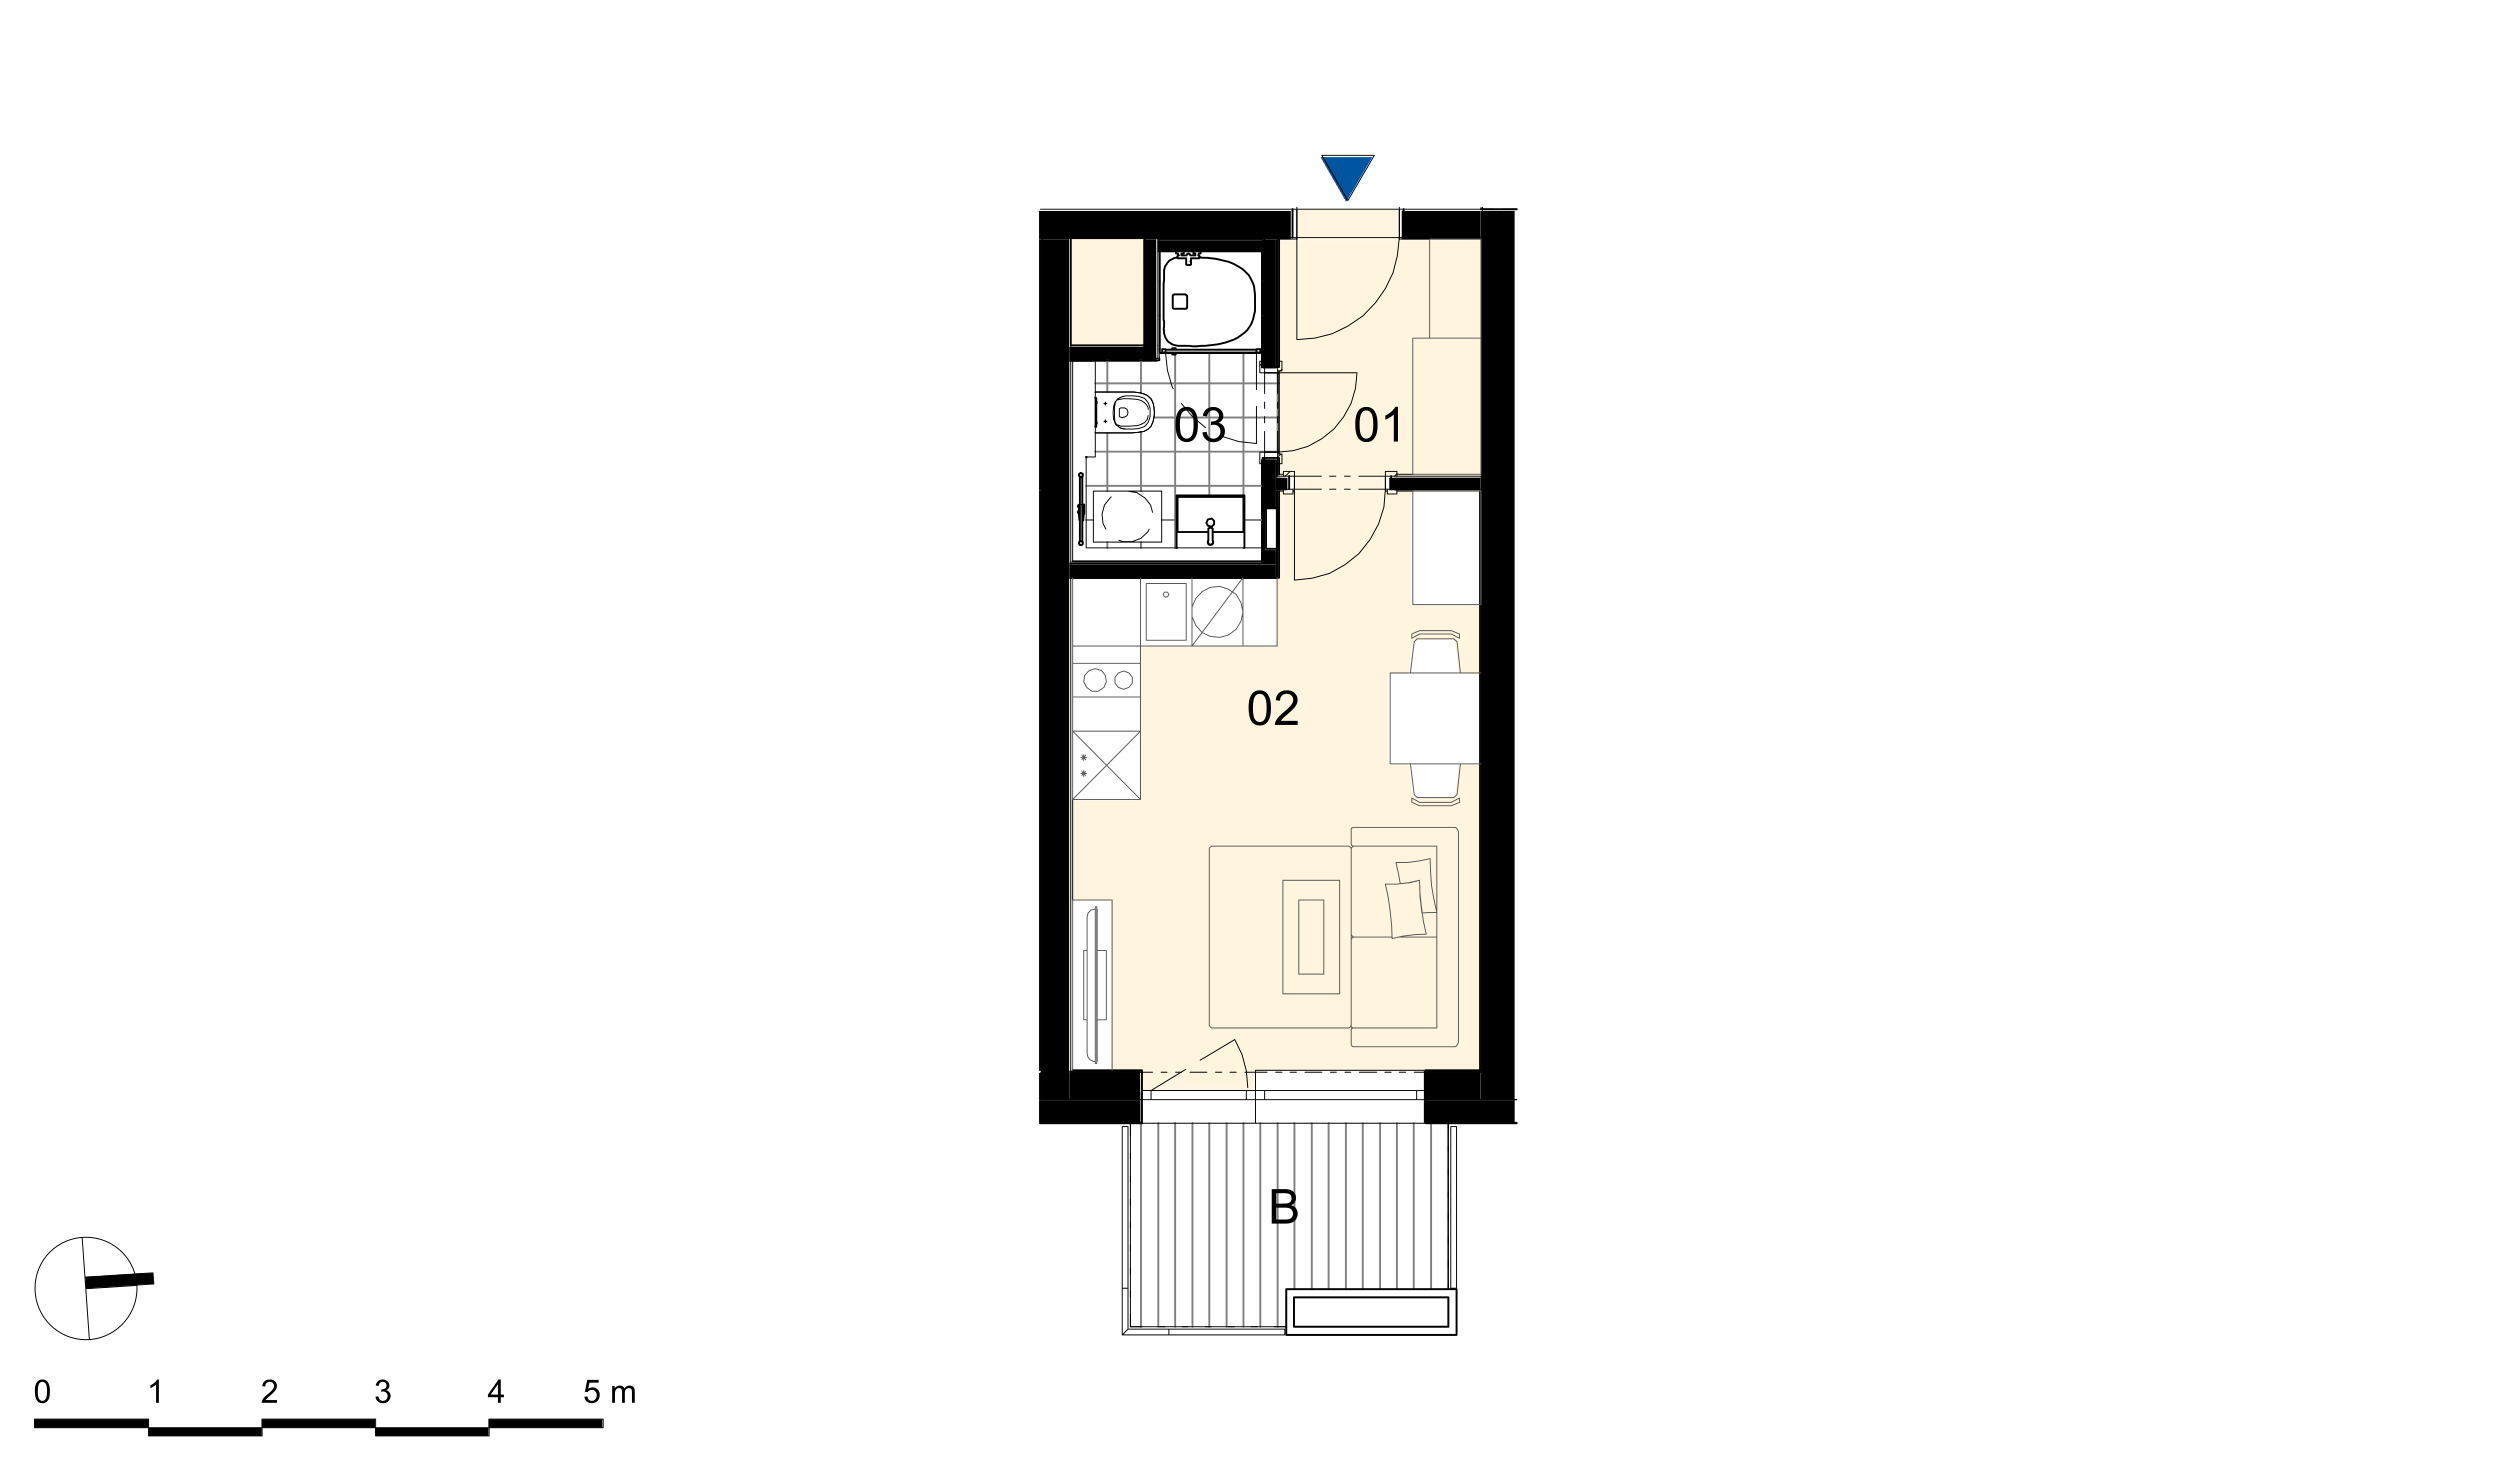<svg xmlns="http://www.w3.org/2000/svg" xmlns:xlink="http://www.w3.org/1999/xlink" width="831.49" height="491.33" viewBox="0 0 623.62 368.5" version="1.2"><defs><clipPath id="a"><path d="M355.18 280.07h22.65v.24h-22.65Zm-96 0h25.3v.24h-25.3Zm0 0"/></clipPath><clipPath id="b"><path d="M355.18 274.44h22.65v5.63h-22.65Zm-96 0h25.3v5.63h-25.3Zm0 0"/></clipPath><clipPath id="c"><path d="M355.18 267.6h14.14v6.84h-14.14Zm-96 0h.49v6.84h-.48Zm7.56 0h17.73v6.84h-17.73Zm0 0"/></clipPath><clipPath id="d"><path d="M281.6 280.3h79.2v41.35h-79.2Zm0 41.35h38.83V331H281.6Zm0 0"/></clipPath><clipPath id="e"><path d="M349.66 52.62h19.66v7.07h-19.66Zm-90.47 0h62.8v7.07h-62.8Zm0 0"/></clipPath><clipPath id="f"><path d="M266 122h103v149H266Zm0 0"/></clipPath><clipPath id="g"><path d="M318.63 122.6v21.81h-.48v17.02H284.1v38.23h-16.9V144.4h-.47v122.72h.48V224.7h9.82v42.43h7.43v3.83h28.28v-3.83h56.21v-76.34h-5.16l-.83 7.55-.6.6-.24.12-9.11.12v-.12l-.6-.6h-.12v-.96h-.12v-.96h-.12v-.96h-.12v-.96h-.12v-.96h-.12v-.95h-.12v-.96h-.12v-.96h-5.15v-22.65l5.03-.12.84-6.71.12-1.08.6-.6h9.47l.72.72v1.08h.12v1.08h.12v1.08h.12v1.2h.12v1.07h.12v1.08h.11v1.2h5.16v-17.02h-17.02v-28.28h17.02v-.24Zm34.75 35-.24.11-.24.12-.36.12-.48.24-.36.12v1.08l.96-.48.12-.12.72-.36h8.27l1.68.84.12.12v-1.08l-.48-.24-.36-.12-.24-.12-.36-.12-.24-.12Zm-1.68 41.7v1.07h.36l.48.25.36.11.72.36 7.91.12v-.12l.36-.11.24-.12.36-.13.24-.11.36-.12.24-.13h.24v-1.07h-.12l-.72.36-.12.12-.96.48-8.03.12v-.12l-.12-.12-.72-.36-.12-.12-.72-.36Zm-14.98 7.3-.12.25v3.95h.12v.36h.36l-.12.24-.24.12-.12.48v-.36l-.36-.36h-34.51l-.24.12-.12.24-.12.12v44.22h.12l.12.12v.24h.24l.12.12 33.92.12v-.12l.36-.12.35-.36h.24v.48h.24l-.24.12-.12.24v3.84h.12v.23h.12l.24.24 25.4.12v-.12l.25-.11.24-.25.24-.48.12-52.84h-.12v-.24h-.12v-.24l-.36-.36Zm-.12 26.73v1.08l.12-.12.12-.24.24-.12.36-.12-.36-.12h-.24v-.24l-.12-.12Zm0 0"/></clipPath><clipPath id="h"><path d="M318 59h52v60h-52Zm0 0"/></clipPath><clipPath id="i"><path d="m318.63 59.93-.12 33.43v19.77h.12v5.76h50.69V59.93Zm37.5.12v24.68h-4.19v33.92h17.02v-58.6Zm0 0"/></clipPath><clipPath id="j"><path d="M314.55 60.05h.48v31.87h-.48Zm0 54.52h.48v26.25h-.48Zm0 0"/></clipPath><clipPath id="k"><path d="M270 62h49v75h-49Zm0 0"/></clipPath><clipPath id="l"><path d="M288.79 62.92v27.33h-15.94v7.9h10.67l.71.12.48.12.36.13.96.47.96.96v.36h.12v.36h.12v.24h.12v.36h.12v.72h.12l-.12 2.28-.24 1.2-.24.48-.12.35-.12.24-.84.84-.96.48-1.43.24-1.44.12-9.23.12v6h-2.16l-.12.11v22.53l22.65-.12h-.12v-12.94H310l-.12 12.94 4.67.12v-20.97h-.71v-2.88h4.67V93.36h-4.67v-2.88h.71V62.92h-.12l-.12 25.4-21.45.13v.36h-.84v-.36l-3-.12h-.11v-25.4Zm-16.42 72.62h17.02v-12.7h-17.02Zm0 0"/></clipPath><clipPath id="m"><path d="M355.18 267.13h14.14v.48h-14.14Zm-88.44 0h17.73v.48h-17.73Zm0 0"/></clipPath><clipPath id="n"><path d="M315.03 59.69h3.24v32.23h-3.24Zm0 54.88h3.24v12.47h-3.24Zm0 12.47h.36v10.18h-.36Zm0 10.18h3.24v3.6h-3.24Zm0 0"/></clipPath><clipPath id="o"><path d="M346.55 119.13h22.77v3.23h-22.77Zm-28.28 0h2.87v3.23h-2.87Zm0 0"/></clipPath><clipPath id="p"><path d="M318.27 59.69h.36v32.23h-.36Zm0 54.88h.36v4.56h-.36Zm0 0"/></clipPath><clipPath id="q"><path d="M319.7 118.89h2.76v.23h-2.75Zm25.41 0H348v.23h-2.88Zm-25.4 3.47h2.4v.24h-2.4Zm25.88 0h2.4v.24h-2.4Zm0 0"/></clipPath><clipPath id="r"><path d="M313.84 90.48h.71v1.44h-.71Zm4.43 1.44h.24v.96h-.24Zm-4.43 0h1.2v1.44h-1.2Zm4.43 21.7h.24v.95h-.24Zm-4.43-.49h1.2v1.44h-1.2Zm0 1.44h.71v1.44h-.71Zm0 0"/></clipPath><clipPath id="s"><path d="M93.57 356.16h28.29v2.04H93.57Zm-56.56 0H65.3v2.04H37.01Zm0 0"/></clipPath><clipPath id="t"><path d="M121.86 354h28.4v2.16h-28.4ZM8.6 354H37v2.16H8.61Zm56.68 0h28.28v2.16H65.3Zm0 0"/></clipPath><clipPath id="z"><path d="M329 39h14v12h-14Zm0 0"/></clipPath><clipPath id="A"><path d="m329.41 39.2.12.12v.23h.12v.24h.12l.12.12v.24h.12v.24h.12v.24h.12l.12.12V41h.12v.24h.12v.24h.12l.12.12v.24h.12v.24h.12v.24h.12l.12.12v.24h.12v.24h.12v.24h.12l.12.12v.24h.12v.24h.12v.24h.12l.12.12v.24h.12v.24h.12v.24h.12l.12.12v.24h.12v.24h.12l.12.12v.24h.12v.24h.12v.24h.12l.12.12v.23h.12v.24h.12v.25h.12l.12.11v.24h.12v.24h.12v.24h.12l.12.12v.24h.12v.24h.11v.24h.13l.12.12v.24h.11v.24h.13v.24h.12l.11.12v.24h.12v.24h.13l.11.12v-.12l.25-.48.11-.12.24-.48.12-.12.36-.72.12-.12.24-.48.12-.12.36-.72.12-.11.24-.48.12-.13.36-.71.12-.13.24-.47.12-.12.24-.48.12-.12.36-.72.12-.12.24-.48.12-.12.36-.72.12-.12.24-.48.12-.12.36-.72.12-.12.24-.48.12-.12.23-.47.13-.12Zm0 0"/></clipPath><clipPath id="J"><path d="M21 317h18v5H21Zm0 0"/></clipPath><clipPath id="K"><path d="m36.29 317.58-1.91.12-1.92.12-1.8.12-3.84.24-1.8.12-3.83.24.12.12v1.43h.12v1.32l1.8-.12 13.42-.96h1.68v-1.44h-.12v-1.31Zm0 0"/></clipPath><symbol overflow="visible" id="u"><path style="stroke:none" d="M.88 0v-8.6H4.1c.66 0 1.18.08 1.58.26.4.16.7.43.92.8a2.04 2.04 0 0 1 .05 2.19c-.2.31-.5.58-.91.77.52.15.91.4 1.19.78.28.37.42.8.42 1.3a2.58 2.58 0 0 1-.88 1.94c-.25.19-.57.33-.95.42-.37.1-.83.14-1.37.14Zm1.14-5h1.85c.5 0 .86-.03 1.08-.1.3-.08.51-.22.66-.42.14-.2.22-.46.22-.76 0-.28-.07-.53-.2-.75a1 1 0 0 0-.6-.44 4.68 4.68 0 0 0-1.3-.12H2.02Zm0 3.98h2.14c.36 0 .61-.01.76-.04.27-.04.49-.12.66-.22.17-.11.32-.27.44-.49.1-.2.17-.45.17-.73 0-.32-.09-.6-.25-.83-.16-.24-.39-.4-.67-.5-.3-.1-.72-.15-1.27-.15H2.02Zm0 0"/></symbol><symbol overflow="visible" id="v"><path style="stroke:none" d="M.5-4.25c0-1.02.1-1.84.31-2.45.21-.63.52-1.1.92-1.44.42-.33.93-.5 1.55-.5.46 0 .86.1 1.2.28.36.18.64.45.86.8.23.35.41.78.54 1.28.13.5.2 1.18.2 2.03 0 1.01-.1 1.83-.31 2.45-.22.62-.53 1.1-.94 1.44-.4.34-.92.5-1.55.5-.82 0-1.47-.3-1.94-.89C.78-1.47.5-2.63.5-4.25Zm1.08 0c0 1.42.16 2.36.48 2.83.33.47.74.7 1.22.7.49 0 .9-.23 1.22-.7.33-.47.5-1.41.5-2.83 0-1.41-.17-2.35-.5-2.81-.32-.47-.73-.7-1.22-.7-.5 0-.87.2-1.15.6-.37.53-.55 1.5-.55 2.91Zm0 0"/></symbol><symbol overflow="visible" id="w"><path style="stroke:none" d="m.5-2.28 1.05-.14c.12.6.33 1.04.62 1.31.3.26.65.4 1.06.4.5 0 .9-.18 1.24-.52.34-.35.51-.77.51-1.29 0-.48-.15-.89-.46-1.2a1.63 1.63 0 0 0-1.2-.47c-.2 0-.45.04-.74.11l.1-.92h.18c.44 0 .85-.11 1.2-.34.37-.24.55-.6.55-1.1 0-.38-.13-.7-.4-.95-.25-.26-.6-.4-1-.4-.41 0-.75.14-1.02.4-.28.26-.45.65-.53 1.16L.6-6.43c.12-.7.41-1.25.87-1.63a2.87 2.87 0 0 1 2.98-.28A2.17 2.17 0 0 1 5.7-6.41 1.83 1.83 0 0 1 4.5-4.67c.5.12.9.37 1.19.75.28.37.42.82.42 1.37 0 .75-.28 1.4-.83 1.92-.54.53-1.23.79-2.06.79a2.7 2.7 0 0 1-1.88-.68A2.68 2.68 0 0 1 .5-2.28Zm0 0"/></symbol><symbol overflow="visible" id="x"><path style="stroke:none" d="M6.02-1.02V0H.36C.35-.25.39-.5.48-.73c.15-.39.38-.77.7-1.15.31-.37.77-.8 1.37-1.3C3.48-3.96 4.1-4.56 4.44-5c.32-.46.48-.88.48-1.28 0-.42-.15-.77-.45-1.05-.3-.29-.68-.44-1.16-.44-.5 0-.9.16-1.22.46-.3.3-.45.72-.45 1.26l-1.08-.1C.63-6.98.91-7.59 1.4-8a2.87 2.87 0 0 1 1.95-.64c.82 0 1.46.23 1.94.69.48.46.72 1.02.72 1.7 0 .34-.07.68-.22 1.02-.14.33-.37.68-.69 1.04-.32.37-.86.87-1.6 1.52-.64.53-1.05.9-1.22 1.1-.18.18-.33.37-.44.55Zm0 0"/></symbol><symbol overflow="visible" id="y"><path style="stroke:none" d="M4.45 0H3.41v-6.73A6.45 6.45 0 0 1 1.3-5.47v-1.01c.6-.29 1.1-.62 1.54-1.02.44-.4.75-.77.94-1.14h.67Zm0 0"/></symbol><symbol overflow="visible" id="B"><path style="stroke:none" d="m.33-1.52.75-.06c.05.37.17.64.37.83.2.18.44.27.74.27.33 0 .61-.13.84-.4.24-.25.36-.6.36-1.03 0-.4-.12-.72-.34-.95a1.13 1.13 0 0 0-.88-.36 1.2 1.2 0 0 0-1.05.56l-.67-.07.57-2.99h2.85v.69h-2.3l-.3 1.55c.34-.24.7-.36 1.09-.36.5 0 .92.18 1.27.53.34.34.51.79.51 1.34 0 .53-.15.99-.45 1.36-.37.47-.87.7-1.5.7-.53 0-.97-.14-1.3-.43a1.74 1.74 0 0 1-.56-1.18Zm0 0"/></symbol><symbol overflow="visible" id="D"><path style="stroke:none" d="M.53 0v-4.2h.63v.6a1.52 1.52 0 0 1 1.26-.7c.31 0 .57.07.77.2.2.13.33.31.4.54.34-.5.77-.74 1.3-.74.4 0 .72.12.94.36.22.23.34.59.34 1.06V0h-.7v-2.64c0-.29-.03-.5-.08-.63a.54.54 0 0 0-.25-.3.77.77 0 0 0-.4-.1 1 1 0 0 0-.74.3c-.2.18-.3.5-.3.93V0H3v-2.73c0-.32-.06-.55-.17-.7-.12-.16-.3-.24-.56-.24a.94.94 0 0 0-.92.63c-.08.2-.12.49-.12.87V0Zm0 0"/></symbol><symbol overflow="visible" id="E"><path style="stroke:none" d="M.33-2.86c0-.69.06-1.24.2-1.66.15-.41.35-.73.63-.95.28-.23.63-.34 1.04-.34.32 0 .59.06.82.18.23.13.43.31.57.55.16.23.28.52.36.86.09.34.13.79.13 1.36 0 .68-.07 1.23-.2 1.66a2 2 0 0 1-.63.97c-.27.21-.62.32-1.05.32C1.65.1 1.22-.1.9-.5.53-.98.34-1.77.34-2.86Zm.73 0c0 .95.11 1.59.33 1.9.22.32.49.48.81.48.32 0 .6-.16.82-.47.22-.32.34-.96.34-1.9 0-.95-.12-1.59-.34-1.9-.22-.32-.5-.48-.82-.48a.9.9 0 0 0-.78.42c-.24.35-.36 1-.36 1.95Zm0 0"/></symbol><symbol overflow="visible" id="F"><path style="stroke:none" d="M4.05-.69V0H.25C.24-.16.27-.33.33-.5c.1-.26.24-.52.45-.77.22-.25.53-.53.94-.87a7.77 7.77 0 0 0 1.26-1.23c.22-.3.33-.59.33-.85 0-.28-.1-.52-.31-.72-.2-.2-.45-.3-.77-.3-.34 0-.62.11-.82.32-.2.2-.3.5-.3.86l-.74-.08c.06-.54.24-.95.57-1.24.32-.28.76-.43 1.31-.43s.98.15 1.3.47c.32.3.48.68.48 1.14 0 .23-.05.46-.14.68-.1.22-.25.46-.47.7-.22.25-.58.59-1.08 1.02-.43.36-.7.6-.82.74-.12.12-.22.25-.3.37Zm0 0"/></symbol><symbol overflow="visible" id="G"><path style="stroke:none" d="M2.98 0h-.7v-4.53a5.2 5.2 0 0 1-1.4.86v-.69c.39-.19.73-.41 1.03-.67.3-.27.5-.53.62-.78h.45Zm0 0"/></symbol><symbol overflow="visible" id="H"><path style="stroke:none" d="m.34-1.53.7-.1c.09.41.23.7.41.88.2.18.44.27.72.27.33 0 .62-.12.85-.35.22-.24.34-.53.34-.87 0-.32-.11-.59-.33-.8a1.06 1.06 0 0 0-.8-.33c-.13 0-.3.03-.5.08l.08-.6h.11c.3 0 .57-.09.81-.24.24-.16.36-.4.36-.74a.85.85 0 0 0-.26-.64.92.92 0 0 0-.67-.26.99.99 0 0 0-.7.26c-.19.18-.3.44-.35.78L.4-4.3c.08-.48.27-.85.57-1.11.32-.26.7-.4 1.16-.4.31 0 .6.08.86.21a1.46 1.46 0 0 1 .81 1.3c0 .25-.07.48-.2.68-.13.22-.32.38-.58.49.33.09.6.25.78.5.2.25.3.56.3.92 0 .51-.19.95-.56 1.3A1.9 1.9 0 0 1 2.17.1 1.8 1.8 0 0 1 .91-.34C.57-.66.38-1.05.34-1.54Zm0 0"/></symbol><symbol overflow="visible" id="I"><path style="stroke:none" d="M2.6 0v-1.4H.1v-.65L2.73-5.8h.58v3.75h.78v.66H3.3V0Zm0-2.05v-2.6L.8-2.06Zm0 0"/></symbol></defs><path style="stroke:none;fill-rule:nonzero;fill:#000;fill-opacity:1" d="M369.32 274.44h8.5V52.62h-8.5Zm0 0"/><g clip-path="url(#a)"><path style="stroke:none;fill-rule:nonzero;fill:#000;fill-opacity:1" d="M259.19 280.3h118.64v-.23H259.19Zm0 0"/></g><g clip-path="url(#b)"><path style="stroke:none;fill-rule:nonzero;fill:#000;fill-opacity:1" d="M259.19 280.07h118.64v-5.63H259.19Zm0 0"/></g><g clip-path="url(#c)"><path style="stroke:none;fill-rule:nonzero;fill:#000;fill-opacity:1" d="M259.19 274.44h110.13v-6.83H259.19Zm0 0"/></g><g clip-path="url(#d)"><path style="stroke:none;fill-rule:nonzero;fill:#fff;fill-opacity:1" d="M281.6 331h79.2v-50.7h-79.2Zm0 0"/></g><g clip-path="url(#e)"><path style="stroke:none;fill-rule:nonzero;fill:#000;fill-opacity:1" d="M259.19 59.69h110.13v-7.07H259.19Zm0 0"/></g><path style="stroke:none;fill-rule:nonzero;fill:#fff5e0;fill-opacity:1" d="M323.06 59.93h25.53v-7.8h-25.53Zm0 0"/><path style="stroke:none;fill-rule:nonzero;fill:#000;fill-opacity:1" d="M259.67 274.44h7.07V59.69h-7.07Zm0 0"/><path style="stroke:none;fill-rule:nonzero;fill:#fff5de;fill-opacity:1" d="M259.19 267.6h.48v-.48h-.48Zm0 0"/><g clip-path="url(#f)"><g clip-path="url(#g)" clip-rule="evenodd"><path style="stroke:none;fill-rule:nonzero;fill:#fff5de;fill-opacity:1" d="M266.74 270.96h102.22V122.6H266.74Zm0 0"/></g></g><g clip-path="url(#h)"><g clip-path="url(#i)" clip-rule="evenodd"><path style="stroke:none;fill-rule:nonzero;fill:#fff5de;fill-opacity:1" d="M318.5 118.89h50.82V59.93h-50.81Zm0 0"/></g></g><path style="stroke:none;fill-rule:nonzero;fill:#fff5de;fill-opacity:1" d="M266.74 86.53h18.45V59.7h-18.45Zm0 0"/><path style="stroke:none;fill-rule:nonzero;fill:#fff5e0;fill-opacity:1" d="M284.47 272.16h28.29v-1.2h-28.29Zm0 0"/><path style="stroke:none;fill-rule:nonzero;fill:#000;fill-opacity:1" d="M266.74 89.77h21.69v-3.24h-21.7ZM285.2 86.53h3.23V59.7h-3.24ZM266.74 90.25h22.05v-.48h-22.05ZM288.79 60.05h26.24v-.36H288.8Zm0 0"/><g clip-path="url(#j)"><path style="stroke:none;fill-rule:nonzero;fill:#000;fill-opacity:1" d="M314.55 140.82h.48V60.05h-.48Zm0 0"/></g><path style="stroke:none;fill-rule:nonzero;fill:#000;fill-opacity:1" d="M266.74 140.82h47.81v-.48h-47.81Zm0 0"/><g clip-path="url(#k)"><g clip-path="url(#l)" clip-rule="evenodd"><path style="stroke:none;fill-rule:nonzero;fill:#fff;fill-opacity:1" d="M270.57 136.98h47.94V62.92h-47.94Zm0 0"/></g></g><path style="stroke:none;fill-rule:nonzero;fill:#000;fill-opacity:1" d="M288.79 62.92h25.76v-2.87H288.8Zm0 0"/><g clip-path="url(#m)"><path style="stroke:none;fill-rule:nonzero;fill:#000;fill-opacity:1" d="M266.74 267.6h102.58v-.48H266.74Zm0 0"/></g><path style="stroke:none;fill-rule:nonzero;fill:#000;fill-opacity:1" d="M259.19 122.36h.48v-3.23h-.48ZM259.19 119.13h.48V59.69h-.48Zm0 0"/><path style="stroke:none;fill-rule:nonzero;fill:#000;fill-opacity:1" d="M259.19 267.13h.48V122.35h-.48ZM266.74 144.05h51.53v-3.23h-51.53Zm0 0"/><g clip-path="url(#n)"><path style="stroke:none;fill-rule:nonzero;fill:#000;fill-opacity:1" d="M315.03 140.82h3.24V59.69h-3.24Zm0 0"/></g><g clip-path="url(#o)"><path style="stroke:none;fill-rule:nonzero;fill:#000;fill-opacity:1" d="M318.27 122.36h51.05v-3.23h-51.05Zm0 0"/></g><g clip-path="url(#p)"><path style="stroke:none;fill-rule:nonzero;fill:#000;fill-opacity:1" d="M318.27 119.13h.36V59.69h-.36Zm0 0"/></g><path style="stroke:none;fill-rule:nonzero;fill:#000;fill-opacity:1" d="M318.27 144.41h.36v-22.05h-.36ZM266.74 144.41h51.53v-.36h-51.53ZM368.96 267.13h.36V122.35h-.36Zm0 0"/><g clip-path="url(#q)"><path style="stroke:none;fill-rule:nonzero;fill:#fff;fill-opacity:1" d="M319.7 122.6H348v-3.71H319.7Zm0 0"/></g><g clip-path="url(#r)"><path style="stroke:none;fill-rule:nonzero;fill:#fff;fill-opacity:1" d="M313.84 116.01h4.67V90.48h-4.67Zm0 0"/></g><path style="stroke:none;fill-rule:nonzero;fill:#fff5e0;fill-opacity:1" d="M322.46 122.6h22.65v-3.71h-22.65Zm0 0"/><path style="fill:none;stroke-width:4.8;stroke-linecap:round;stroke-linejoin:round;stroke:gray;stroke-opacity:1;stroke-miterlimit:10" d="M2843.87 370.5v507.61M2887.05 370.5v507.61M2929.06 370.5v507.61M2972.29 370.5v507.61M3014.26 370.5v507.61M3057.48 370.5v507.61M3099.49 370.5v507.61M3141.46 370.5v507.61M3184.68 370.5v507.61M3226.65 464.11v414M3269.88 464.11v414M3311.89 464.11v414M3355.07 464.11v414M3397.08 464.11v414M3440.26 464.11v414M3482.27 464.11v414M3524.28 464.11v414M3567.47 464.11v414M3609.48 464.11v414M2889.48 2978.1h1.17M3146.27 2978.1h1.21M2889.48 2892.91h1.17M3146.27 2892.91h1.21M2889.48 2807.72h1.17M3146.27 2807.72h1.21M2729.89 2723.74h458.4M2876.26 2638.5h312.02M2729.89 2553.31h458.4M2707.08 2468.12h440.4M2707.08 2382.92h18M2895.46 2382.92h37.2M3101.88 2382.92h45.6M2759.89 2313.34v14.4M2759.89 2454.93v145.2M2759.89 2702.1v79.21M2843.87 2313.34v14.4M2843.87 2454.93v147.59M2843.87 2699.72v81.6M2929.06 2313.34v482.37M2929.06 2798.13v1.18M3014.26 2444.14v355.17M3099.49 2444.14v355.17M3184.68 2552.14v198" transform="matrix(.1 0 0 -.1 .23 368)"/><path style="fill:none;stroke-width:2.4;stroke-linecap:round;stroke-linejoin:round;stroke:#000;stroke-opacity:1;stroke-miterlimit:10" d="m3202.68 2492.13 3.6 2.39M3476.29 2492.13l5.98 5.99M3206.27 2494.52l9.59 9.58M3191.88 2754.91l3.6 3.6M3184.68 2540.13l8.37 7.2M3140.29 2768.13l7.2 8.37" transform="matrix(.1 0 0 -.1 .23 368)"/><path style="fill:none;stroke-width:4.8;stroke-linecap:round;stroke-linejoin:round;stroke:#000;stroke-opacity:1;stroke-miterlimit:10" d="M3781.08 3158.11h-85.2" transform="matrix(.1 0 0 -.1 .23 368)"/><path style="fill:none;stroke-width:2.4;stroke-linecap:round;stroke-linejoin:round;stroke:#000;stroke-opacity:1;stroke-miterlimit:10" d="M3695.88 3087.32v-595.19M3695.88 2459.7V1010.14M3695.88 1005.31v-68.4M3695.88 936.9h85.2" transform="matrix(.1 0 0 -.1 .23 368)"/><path style="fill:none;stroke-width:4.8;stroke-linecap:round;stroke-linejoin:round;stroke:#000;stroke-opacity:1;stroke-miterlimit:10" d="M2593.06 878.11h253.2M2846.26 878.11v58.8M3554.29 878.11h226.79M3554.29 936.9v-58.79" transform="matrix(.1 0 0 -.1 .23 368)"/><path style="fill:none;stroke-width:2.4;stroke-linecap:round;stroke-linejoin:round;stroke:#000;stroke-opacity:1;stroke-miterlimit:10" d="M3781.08 880.54h-226.8M2846.26 880.54h-253.2M2846.26 936.9h-177.59M2668.67 936.9h-70.8M2597.87 936.9h-4.8M3781.08 936.9h-85.2M3695.88 936.9h-141.6M3554.29 878.11h-424.84M3129.45 878.11h-283.2M3129.45 878.11v58.8" transform="matrix(.1 0 0 -.1 .23 368)"/><path style="fill:none;stroke-width:4.8;stroke-linecap:round;stroke-linejoin:round;stroke:#000;stroke-opacity:1;stroke-miterlimit:10" d="M2846.26 936.9v68.41M3554.29 1005.31v-68.4" transform="matrix(.1 0 0 -.1 .23 368)"/><path style="fill:none;stroke-width:2.4;stroke-linecap:round;stroke-linejoin:round;stroke:#000;stroke-opacity:1;stroke-miterlimit:10" d="M2668.67 936.9h177.59M2846.26 1005.31h-177.59M2668.67 1005.31v-68.4M3554.29 936.9h141.6M3695.88 936.9v68.41M3695.88 1005.31h-141.6M2597.87 936.9v68.41M2597.87 1005.31h-4.8M2593.06 936.9h4.81M3129.45 936.9v68.41M3129.45 959.7h-283.2M3152.26 959.7h-22.8M3554.29 959.7h-22.8M3152.26 936.9v22.8M3531.48 936.9v22.8M3554.29 936.9h-424.84M3531.48 959.7h-379.22M2869.06 959.7h-22.8M3129.45 959.7h-22.76M2869.06 936.9v22.8M3106.69 936.9v22.8M3129.45 936.9h-283.2M3106.69 959.7h-237.63M3129.45 936.9h-70.8M3016.68 936.9h-14.4M2973.46 936.9h-15.6M2915.88 936.9h-69.62M3106.69 1008.91l3.6-42M3095.85 1049.71l10.84-40.8M3077.86 1086.9l18-37.19M2869.06 959.7l86.4 52.81M2991.45 1035.32l86.4 51.59M2817.47 370.5v507.61M3206.27 370.5h-388.8M3610.65 878.11v-414" transform="matrix(.1 0 0 -.1 .23 368)"/><path style="fill:none;stroke-width:4.8;stroke-linecap:round;stroke-linejoin:round;stroke:#000;stroke-opacity:1;stroke-miterlimit:10" d="M2668.67 3087.32h184.78M3221.88 3087.32v70.8M3695.88 3158.11h-3.6M3499.05 3158.11v-70.8" transform="matrix(.1 0 0 -.1 .23 368)"/><path style="fill:none;stroke-width:2.4;stroke-linecap:round;stroke-linejoin:round;stroke:#000;stroke-opacity:1;stroke-miterlimit:10" d="M2885.88 3087.32h3.6M2889.48 3087.32h262.78M3188.28 3087.32h33.6M3221.88 3158.11h-628.82M3499.05 3087.32h193.23M3695.88 3087.32v70.8M3692.28 3158.11h-193.23M3232.68 3087.32v70.8M3488.26 3158.11v-70.8M3232.68 3162.93v-4.82M3232.68 3158.11v-70.8M3232.68 3087.32v-3.6M3488.26 3083.72v3.6M3488.26 3087.32v70.8M3488.26 3158.11v4.82M3610.65 878.11v-13.18M3610.65 821.7v-14.39M3610.65 764.13v-14.4M3610.65 706.51v-14.4M3610.65 650.1v-15.56M3610.65 592.53v-15.6M3610.65 534.91v-15.6M3610.65 477.33v-13.22M3206.27 370.5h-30M3134.26 370.5h-15.6M3076.69 370.5h-15.61M3019.07 370.5h-14.4M2961.45 370.5h-14.4M2903.87 370.5h-14.4M2846.26 370.5h-28.8M2817.47 370.5v31.22M2817.47 443.73v15.57M2817.47 501.31v15.6M2817.47 558.93v15.6M2817.47 616.5v15.61M2817.47 674.12v14.4M2817.47 731.7v14.43M2817.47 789.32v14.4M2817.47 846.94v31.17" transform="matrix(.1 0 0 -.1 .23 368)"/><path style="fill:none;stroke-width:4.8;stroke-linecap:round;stroke-linejoin:round;stroke:#000;stroke-opacity:1;stroke-miterlimit:10" d="M2668.67 2818.51v268.8" transform="matrix(.1 0 0 -.1 .23 368)"/><path style="fill:none;stroke-width:2.4;stroke-linecap:round;stroke-linejoin:round;stroke:#000;stroke-opacity:1;stroke-miterlimit:10" d="M2597.87 3087.32v-595.19M2597.87 2459.7V1010.14M2597.87 1005.31v-68.4M2597.87 936.9h70.8M2668.67 936.9v68.41M2668.67 1010.13v1228.8M2668.67 2279.74v501.57M3692.28 3162.93v-4.82M3781.08 3158.11h-33.6M3725.89 3158.11h-33.6M3695.88 3162.93v-4.82M2673.48 1685.73v-250.81M2846.26 959.7h283.2M3521.86 2454.93h-39.59M3458.26 2454.93h-4.78M3226.65 2454.93h-3.6M3199.08 2454.93h-10.8" transform="matrix(.1 0 0 -.1 .23 368)"/><path style="fill:none;stroke-width:4.8;stroke-linecap:round;stroke-linejoin:round;stroke:#000;stroke-opacity:1;stroke-miterlimit:10" d="M2853.45 2818.51h-184.78" transform="matrix(.1 0 0 -.1 .23 368)"/><path style="fill:none;stroke-width:2.4;stroke-linecap:round;stroke-linejoin:round;stroke:#000;stroke-opacity:1;stroke-miterlimit:10" d="M2668.67 2786.13h217.21M2885.88 2786.13v32.38M2668.67 2818.51v-32.38" transform="matrix(.1 0 0 -.1 .23 368)"/><path style="fill:none;stroke-width:4.8;stroke-linecap:round;stroke-linejoin:round;stroke:#000;stroke-opacity:1;stroke-miterlimit:10" d="M2853.45 3087.32v-268.8" transform="matrix(.1 0 0 -.1 .23 368)"/><path style="fill:none;stroke-width:2.4;stroke-linecap:round;stroke-linejoin:round;stroke:#000;stroke-opacity:1;stroke-miterlimit:10" d="M2885.88 2818.51v268.8M2885.88 3087.32h-32.43" transform="matrix(.1 0 0 -.1 .23 368)"/><path style="fill:none;stroke-width:4.8;stroke-linecap:round;stroke-linejoin:round;stroke:#000;stroke-opacity:1;stroke-miterlimit:10" d="M2673.48 2781.31h216M2889.48 2781.31v4.82" transform="matrix(.1 0 0 -.1 .23 368)"/><path style="fill:none;stroke-width:2.4;stroke-linecap:round;stroke-linejoin:round;stroke:#000;stroke-opacity:1;stroke-miterlimit:10" d="M2885.88 2786.13h-217.2M2668.67 2786.13v-4.82M2889.48 3083.72h258M3152.26 3083.72v3.6M3152.26 3087.32h-262.78" transform="matrix(.1 0 0 -.1 .23 368)"/><path style="fill:none;stroke-width:4.8;stroke-linecap:round;stroke-linejoin:round;stroke:#000;stroke-opacity:1;stroke-miterlimit:10" d="M3147.48 3054.93v-290.4M3147.48 2764.53h4.78M3147.48 2537.7v-257.96M3152.26 2537.7h-4.78" transform="matrix(.1 0 0 -.1 .23 368)"/><path style="fill:none;stroke-width:2.4;stroke-linecap:round;stroke-linejoin:round;stroke:#000;stroke-opacity:1;stroke-miterlimit:10" d="M3147.48 3083.72v-28.8M3152.26 2764.53v319.19M3147.48 2274.93h4.78M3152.26 2274.93v262.77" transform="matrix(.1 0 0 -.1 .23 368)"/><path style="fill:none;stroke-width:4.8;stroke-linecap:round;stroke-linejoin:round;stroke:#000;stroke-opacity:1;stroke-miterlimit:10" d="M3147.48 2279.74h-474" transform="matrix(.1 0 0 -.1 .23 368)"/><path style="fill:none;stroke-width:2.4;stroke-linecap:round;stroke-linejoin:round;stroke:#000;stroke-opacity:1;stroke-miterlimit:10" d="M2668.67 2279.74v-4.81M2668.67 2274.93h478.81M3152.26 2552.14h32.42M3184.68 2552.14h3.6M3188.28 2552.14v198M3188.28 2750.14h-3.6M3184.68 2750.14h-32.42M2889.48 3054.93v-268.8" transform="matrix(.1 0 0 -.1 .23 368)"/><path style="fill:none;stroke-width:4.8;stroke-linecap:round;stroke-linejoin:round;stroke:#000;stroke-opacity:1;stroke-miterlimit:10" d="M2889.48 3054.93h258" transform="matrix(.1 0 0 -.1 .23 368)"/><path style="fill:none;stroke-width:2.4;stroke-linecap:round;stroke-linejoin:round;stroke:#000;stroke-opacity:1;stroke-miterlimit:10" d="M3147.48 3054.93v28.79M3147.48 3083.72h-258M2889.48 3083.72v-28.8M2707.08 2313.34h440.4M2673.48 2313.34v-33.6M2673.48 2540.13v241.18M2729.89 2781.31v-241.18M2729.89 2540.13h-22.8M2810.27 2454.93l22.8-3.6M2833.07 2451.34l20.38-13.22M2853.45 2438.12l14.44-18M2867.89 2420.12l4.77-18M2864.29 2360.12l-3.6-7.2M2860.69 2352.92l-16.82-15.6M2843.87 2337.31l-21.6-8.4M2822.28 2328.9h-24.02M2798.26 2328.9l-9.58 3.6M2756.25 2360.12l-7.2 14.4M2749.05 2374.51l-2.38 22.8M2746.67 2397.32l5.98 22.8M2752.65 2420.12l14.44 18M2767.09 2438.12l2.38 2.38M2725.08 2327.73h63.6M2831.86 2327.73h63.6M2725.08 2454.93v-42M2725.08 2369.7v-41.97M2895.46 2454.93h-63.6M2788.68 2454.93h-63.6M2895.46 2327.73v41.97M2895.46 2412.92v42.01M2895.46 2454.93h-170.38M2725.08 2454.93v-127.2M2725.08 2327.73h170.38M2895.46 2327.73v127.2M2673.48 2313.34v226.79M2707.08 2540.13v-226.8" transform="matrix(.1 0 0 -.1 .23 368)"/><path style="fill:none;stroke-width:4.8;stroke-linecap:round;stroke-linejoin:round;stroke:#000;stroke-opacity:1;stroke-miterlimit:10" d="M2707.08 2538.92h1.18M2708.26 2540.13h-1.18M2708.26 2538.92v1.2M2731.06 2687.71h-1.17M2731.06 2676.92v10.8M2733.49 2676.92h-2.43M2733.49 2674.53v2.39M2731.06 2674.53h2.43M2731.06 2626.53v48M2733.49 2626.53h-2.43M2733.49 2624.1v2.43M2731.06 2624.1h2.43M2731.06 2615.74v8.37M2729.89 2615.74h1.17M2731.06 2674.53h2.43M2733.49 2674.53v2.39M2733.49 2676.92h-2.43M2731.06 2676.92v10.8M2731.06 2687.71h-1.17M2729.89 2615.74h1.17M2731.06 2615.74v8.37M2731.06 2624.1h2.43M2733.49 2624.1v2.43M2733.49 2626.53h-2.43M2731.06 2626.53v48M2707.08 2538.92h1.18M2708.26 2538.92v1.2M2708.26 2540.13h-1.18M3007.06 2375.73l3.6-7.2M3010.66 2368.53l9.62-2.43M3020.28 2366.1l5.99 6.03M3026.27 2372.13v8.4M3026.27 2380.54l-5.99 5.98M3020.28 2386.52l-9.62-2.38M3010.66 2384.14l-3.6-8.41M3099.49 2352.92v87.58M2935.09 2440.5v-87.58M3099.49 2440.5h-164.4M2935.09 2352.92h76.78M3022.67 2352.92h76.82M3101.88 2442.93h0M3101.88 2442.93h0M3101.88 2442.93v1.2M3101.88 2444.14h0M3101.88 2444.14h0M3101.88 2444.14h-1.22M3100.66 2444.14h0M3100.66 2444.14h-166.79M2933.87 2444.14h0M2933.87 2444.14h-1.2M2932.66 2444.14h0M2932.66 2444.14h0M2932.66 2444.14v-1.21M2932.66 2442.93h0M2932.66 2442.93h0M2932.66 2442.93h0M2932.66 2442.93V2314.5M2932.66 2314.51h0M2932.66 2314.51h0M2932.66 2314.51h0M2932.66 2314.51h0M2932.66 2314.51v-1.17M2932.66 2313.34h0M2932.66 2313.34h1.21M3100.66 2313.34h1.22M3101.88 2313.34h0M3101.88 2313.34v1.17M3101.88 2314.51h0M3101.88 2314.51h0M3101.88 2314.51h0M3101.88 2314.51h0M3101.88 2314.51v128.42M3101.88 2442.93h0M3023.88 2325.3v2.43M3022.67 2324.13l1.2 1.18M3022.67 2322.92v1.21M3021.45 2321.7l1.22 1.22M3020.28 2321.7h1.17M3017.86 2320.53l2.42 1.18M3014.26 2321.7l3.6-1.17M3013.08 2321.7h1.18M3011.87 2322.92l1.21-1.21M3011.87 2324.13v-1.21M3010.66 2325.3l1.21-1.17M3010.66 2327.73v-2.42M3010.66 2330.12v-2.39M3011.87 2331.33l-1.21-1.21M3023.88 2330.12l-1.21 1.21M3023.88 2327.73v2.39M3022.67 2325.3l1.2 2.43M3022.67 2324.13v1.18M3021.45 2322.92l1.22 1.21M3019.07 2321.7l2.38 1.22M3017.86 2321.7h1.2M3015.47 2321.7h2.39M3013.08 2322.92l2.39-1.21M3011.87 2324.13l1.21-1.21M3011.87 2325.3v-1.17M3010.66 2327.73l1.21-2.42M3010.66 2327.73h0M3011.87 2331.33l-1.21-3.6M3011.87 2361.33v-30M3013.08 2362.5l-1.2-1.17M3013.08 2362.5h0M3013.08 2362.5h0M3017.86 2363.72l-4.78-1.22M3021.45 2362.5l-3.6 1.22M3021.45 2362.5h0M3021.45 2362.5h0M3022.67 2361.33l-1.22 1.17M3022.67 2331.33v30M3023.88 2327.73l-1.21 3.6M3023.88 2327.73h0M3013.08 2362.5h0M3013.08 2362.5h0M3013.08 2362.5l-1.2-1.17M3011.87 2361.33v-30M3011.87 2331.33l-1.21-1.21M3010.66 2330.12v-2.39M3010.66 2327.73v-2.42M3010.66 2325.3l1.21-1.17M3011.87 2324.13v-1.21M3011.87 2322.92l1.21-1.21M3013.08 2321.7h1.18M3014.26 2321.7l3.6-1.17M3017.86 2320.53l2.42 1.18M3020.28 2321.7h1.17M3021.45 2321.7l1.22 1.22M3022.67 2322.92v1.21M3022.67 2324.13l1.2 1.18M3023.88 2325.3v2.43M3023.88 2327.73v2.39M3023.88 2330.12l-1.21 1.21M3022.67 2331.33v30M3022.67 2361.33l-1.22 1.17M3021.45 2362.5h0M3021.45 2362.5h0M3021.45 2362.5l-3.6 1.22M3017.86 2363.72l-4.78-1.22M2937.47 3035.72h1.22M2937.47 3035.72h0M2937.47 3035.72h0M2936.26 3035.72h1.21M2936.26 3035.72h0M2936.26 3035.72h0M2936.26 3035.72h0M2936.26 3036.93v-1.2M2935.09 3036.93h1.17M2935.09 3036.93h0M2935.09 3036.93h0M2935.09 3036.93h0M2935.09 3038.1v-1.17M2935.09 3038.1h0M2935.09 3038.1h0M2933.87 3039.32l1.22-1.21M2933.87 3039.32h0M2933.87 3039.32h0M2933.87 3039.32h0M2935.09 3040.53l-1.22-1.21M2935.09 3040.53h0M2935.09 3040.53h0M2935.09 3040.53h0M2935.09 3041.7v-1.17M2935.09 3041.7h0M2935.09 3041.7h0M2935.09 3041.7h0M2936.26 3041.7h-1.17M2936.26 3042.92v-1.21M2936.26 3042.92h0M2936.26 3042.92h0M2937.47 3042.92h-1.21M2937.47 3042.92h0M2937.47 3042.92h0M2938.69 3042.92h-1.22M2936.26 3042.92h2.43M2936.26 3047.73v-4.81M2931.49 3047.73h4.77M2931.49 3048.9v-1.17M2931.49 3054.93v-6.03M2950.65 3048.9v6.03M2949.48 3047.73l1.17 1.17M2944.67 3047.73h4.81M2944.67 3042.92v4.81M2955.47 3042.92h-10.8M2956.68 3042.92h-1.21M2956.68 3042.92h0M2957.85 3042.92h-1.17M2957.85 3044.13v-1.21M2957.85 3044.13h0M2957.85 3044.13h0M2959.06 3045.3l-1.2-1.17M2959.06 3045.3h0M2959.06 3045.3h0M2959.06 3045.3h0M2959.06 3046.52v-1.21M2960.28 3046.52h-1.22M2960.28 3046.52h0M2960.28 3046.52h0M2960.28 3046.52h0M2960.28 3046.52h0M2960.28 3046.52h0M2961.45 3046.52h-1.17M2961.45 3046.52h0M2961.45 3047.73v-1.21M2961.45 3047.73h0M2962.66 3047.73h-1.2M2962.66 3047.73h0M2962.66 3047.73h0M2962.66 3046.52v1.21M2963.88 3046.52h-1.22M2963.88 3046.52h0M2963.88 3046.52h0M2963.88 3046.52h0M2965.09 3046.52h-1.21M2965.09 3046.52h0M2965.09 3045.3v1.22M2965.09 3045.3h0M2965.09 3045.3h0M2966.26 3045.3h-1.17M2966.26 3044.13v1.18M2966.26 3044.13h0M2966.26 3044.13h0M2967.47 3042.92l-1.2 1.21M2967.47 3042.92h0M2967.47 3042.92h0M2968.69 3042.92h-1.22M2979.48 3042.92h-10.8M2979.48 3047.73v-4.81M2974.67 3047.73h4.81M2974.67 3048.9v-1.17M2974.67 3054.93v-6.03M2992.66 3048.9v6.03M2992.66 3047.73v1.17M2987.85 3047.73h4.81M2987.85 3042.92v4.81M2986.68 3042.92h1.17M2986.68 3042.92h0M2986.68 3042.92h0M2987.85 3042.92h-1.17M2987.85 3042.92h0M2987.85 3042.92h0M2987.85 3042.92h0M2987.85 3042.92h0M2989.07 3041.7l-1.22 1.22M2989.07 3041.7h0M2989.07 3041.7h0M2989.07 3041.7h0M2989.07 3041.7h0M2989.07 3040.53v1.18M2990.28 3040.53h-1.21M2990.28 3040.53h0M2990.28 3039.32v1.21M2990.28 3039.32h0M2990.28 3039.32h0M2990.28 3039.32h0M2990.28 3038.1v1.22M2990.28 3038.1h0M2989.07 3038.1h1.2M2989.07 3038.1h0M2989.07 3036.93v1.18M2989.07 3036.93h0M2989.07 3036.93h0M2989.07 3036.93h0M2989.07 3035.72v1.21M2987.85 3035.72h1.22M2987.85 3035.72h0M2987.85 3035.72h0M2987.85 3035.72h0M2986.68 3035.72h1.17M2986.68 3035.72h0M2986.68 3035.72h0M2968.69 3035.72h17.99M2968.69 3028.52v7.2M2967.47 3028.52h1.22M2967.47 3027.31v1.21M2968.69 3027.31h-1.22M2968.69 3020.11v7.2M2966.26 3018.9l2.43 1.21M2966.26 3018.9h0M2966.26 3018.9h0M2965.09 3018.9h1.17M2965.09 3018.9h0M2963.88 3018.9h1.2M2963.88 3018.9h0M2963.88 3018.9h0M2962.66 3018.9h1.22M2962.66 3018.9h0M2961.45 3018.9h1.21M2961.45 3018.9h0M2961.45 3018.9h0M2960.28 3018.9h1.17M2960.28 3018.9h0M2959.06 3018.9h1.22M2959.06 3018.9h0M2959.06 3018.9h0M2957.85 3018.9h1.21M2957.85 3018.9h0M2957.85 3018.9h0M2956.68 3020.11l1.17-1.2M2956.68 3027.31v-7.2M2956.68 3027.31h0M2956.68 3028.52v-1.2M2956.68 3028.52h0M2956.68 3035.72v-7.2M2938.69 3035.72h17.99M2931.49 3054.93v-6.03M2931.49 3048.9v-1.17M2931.49 3047.73h4.77M2936.26 3047.73v-4.81M2936.26 3042.92h2.43M2938.69 3042.92h-1.22M2937.47 3042.92h0M2937.47 3042.92h0M2937.47 3042.92h-1.21M2936.26 3042.92h0M2936.26 3042.92h0M2936.26 3042.92v-1.21M2936.26 3041.7h-1.17M2935.09 3041.7h0M2935.09 3041.7h0M2935.09 3041.7h0M2935.09 3041.7v-1.17M2935.09 3040.53h0M2935.09 3040.53h0M2935.09 3040.53h0M2935.09 3040.53l-1.22-1.21M2933.87 3039.32h0M2933.87 3039.32h0M2933.87 3039.32h0M2933.87 3039.32l1.22-1.21M2935.09 3038.1h0M2935.09 3038.1h0M2935.09 3038.1v-1.17M2935.09 3036.93h0M2935.09 3036.93h0M2935.09 3036.93h0M2935.09 3036.93h1.17M2936.26 3036.93v-1.2M2936.26 3035.72h0M2936.26 3035.72h0M2936.26 3035.72h0M2936.26 3035.72h1.21M2937.47 3035.72h0M2937.47 3035.72h0M2937.47 3035.72h1.22M2938.69 3035.72h17.99M2956.68 3035.72v-7.2M2956.68 3028.52h0M2956.68 3028.52v-1.2M2956.68 3027.31h0M2956.68 3027.31v-7.2M2956.68 3020.11l1.17-1.2M2957.85 3018.9h0M2957.85 3018.9h0M2957.85 3018.9h1.21M2959.06 3018.9h0M2959.06 3018.9h0M2959.06 3018.9h1.22M2960.28 3018.9h0M2960.28 3018.9h1.17M2961.45 3018.9h0M2961.45 3018.9h0M2961.45 3018.9h1.21M2962.66 3018.9h0M2962.66 3018.9h1.22M2963.88 3018.9h0M2963.88 3018.9h0M2963.88 3018.9h1.2M2965.09 3018.9h0M2965.09 3018.9h1.17M2966.26 3018.9h0M2966.26 3018.9h0M2966.26 3018.9l2.43 1.21M2968.69 3020.11v7.2M2968.69 3027.31h-1.22M2967.47 3027.31v1.21M2967.47 3028.52h1.22M2968.69 3028.52v7.2M2968.69 3035.72h17.99M2986.68 3035.72h0M2986.68 3035.72h0M2986.68 3035.72h1.17M2987.85 3035.72h0M2987.85 3035.72h0M2987.85 3035.72h0M2987.85 3035.72h1.22M2989.07 3035.72v1.21M2989.07 3036.93h0M2989.07 3036.93h0M2989.07 3036.93h0M2989.07 3036.93v1.18M2989.07 3038.1h0M2989.07 3038.1h1.2M2990.28 3038.1h0M2990.28 3038.1v1.22M2990.28 3039.32h0M2990.28 3039.32h0M2990.28 3039.32h0M2990.28 3039.32v1.21M2990.28 3040.53h0M2990.28 3040.53h-1.21M2989.07 3040.53v1.18M2989.07 3041.7h0M2989.07 3041.7h0M2989.07 3041.7h0M2989.07 3041.7h0M2989.07 3041.7l-1.22 1.22M2987.85 3042.92h0M2987.85 3042.92h0M2987.85 3042.92h0M2987.85 3042.92h0M2987.85 3042.92h-1.17M2986.68 3042.92h0M2986.68 3042.92h0M2986.68 3042.92h1.17M2987.85 3042.92v4.81M2987.85 3047.73h4.81M2992.66 3047.73v1.17M2992.66 3048.9v6.03M2974.67 3054.93v-6.03M2974.67 3048.9v-1.17M2974.67 3047.73h4.81M2979.48 3047.73v-4.81M2979.48 3042.92h-10.8M2968.69 3042.92h-1.22M2967.47 3042.92h0M2967.47 3042.92h0M2967.47 3042.92l-1.2 1.21M2966.26 3044.13h0M2966.26 3044.13h0M2966.26 3044.13v1.18M2966.26 3045.3h-1.17M2965.09 3045.3h0M2965.09 3045.3h0M2965.09 3045.3v1.22M2965.09 3046.52h0M2965.09 3046.52h-1.21M2963.88 3046.52h0M2963.88 3046.52h0M2963.88 3046.52h0M2963.88 3046.52h-1.22M2962.66 3046.52v1.21M2962.66 3047.73h0M2962.66 3047.73h0M2962.66 3047.73h-1.2M2961.45 3047.73h0M2961.45 3047.73v-1.21M2961.45 3046.52h0M2961.45 3046.52h-1.17M2960.28 3046.52h0M2960.28 3046.52h0M2960.28 3046.52h0M2960.28 3046.52h0M2960.28 3046.52h0M2960.28 3046.52h-1.22M2959.06 3046.52v-1.21M2959.06 3045.3h0M2959.06 3045.3h0M2959.06 3045.3h0M2959.06 3045.3l-1.2-1.17M2957.85 3044.13h0M2957.85 3044.13h0M2957.85 3044.13v-1.21M2957.85 3042.92h-1.17M2956.68 3042.92h0M2956.68 3042.92h-1.21M2955.47 3042.92h-10.8M2944.67 3042.92v4.81M2944.67 3047.73h5.98M2950.65 3047.73v7.2M2691.48 2490.92V2328.9M2697.46 2328.9v162.02M2693.86 2330.12h0M2693.86 2330.12h-1.17M2692.69 2330.12h0M2692.69 2330.12l-1.21-1.22M2697.46 2328.9h0M2697.46 2328.9h-1.17M2696.29 2328.9h0M2696.29 2328.9v1.22M2695.07 2330.12h0M2695.07 2330.12h-1.2M2693.86 2489.7h1.21M2695.07 2489.7h0M2695.07 2489.7l1.22 1.22M2696.29 2490.92h0M2691.48 2490.92h0M2691.48 2490.92h0M2691.48 2490.92h0M2691.48 2490.92h1.2M2692.69 2489.7h1.17M2693.86 2489.7h0M2697.46 2400.92h0M2697.46 2400.92v1.2M2697.46 2402.13h0M2697.46 2402.13v1.17M2697.46 2403.3h0M2697.46 2403.3v1.21M2697.46 2404.51h0M2697.46 2415.31h0M2697.46 2415.31v1.21M2697.46 2416.52h0M2697.46 2416.52h0M2697.46 2416.52v1.22M2697.46 2417.74h0M2697.46 2417.74v1.17M2702.27 2421.33v-22.8M2689.09 2398.53v22.8M2702.27 2421.33h-5.98M2691.48 2421.33h-2.39M2689.09 2398.53h2.39M2697.46 2398.53h4.81M2689.09 2397.32l1.17-14.4M2699.89 2382.92l1.17 14.4M2691.48 2382.92h-1.22M2699.89 2382.92v-1.2M2699.89 2381.71h-1.22M2697.46 2381.71h1.21M2698.67 2381.71h0M2698.67 2381.71h-1.21M2690.26 2397.32h-1.17M2689.09 2397.32h1.17M2690.26 2397.32h1.22M2697.46 2397.32h1.21M2698.67 2397.32h2.39M2701.06 2397.32h0M2701.06 2397.32h0M2689.09 2404.51h-2.43M2686.66 2400.92h2.43M2686.66 2404.51h0M2686.66 2400.92h0M2686.66 2400.92h0M2686.66 2400.92h0M2686.66 2400.92h0M2686.66 2400.92v1.2M2686.66 2402.13h0M2686.66 2402.13v1.17M2686.66 2403.3h0M2686.66 2403.3v1.21M2686.66 2404.51h0M2686.66 2404.51h0M2686.66 2404.51h0M2686.66 2404.51h0M2686.66 2415.31h2.43M2689.09 2418.9h-2.43M2686.66 2418.9h0M2686.66 2415.31h0M2686.66 2415.31h0M2686.66 2415.31h0M2686.66 2415.31h0M2686.66 2415.31v1.21M2686.66 2416.52h0M2686.66 2416.52h0M2686.66 2416.52v1.22M2686.66 2417.74h0M2686.66 2417.74v1.17M2686.66 2418.9h0M2686.66 2418.9h0M2686.66 2418.9h0M2693.86 2500.5l-1.17-1.17M2692.69 2499.33h-1.21M2691.48 2499.33l-1.22-1.21M2690.26 2498.12h0M2690.26 2498.12l-1.17-1.21M2689.09 2496.9v-2.38M2689.09 2494.52v-1.21M2689.09 2493.3l1.17-1.17M2690.26 2492.13h0M2690.26 2492.13l1.22-1.2M2691.48 2490.92l1.2-1.21M2692.69 2489.7h1.17M2693.86 2489.7h1.21M2695.07 2489.7l1.22 1.22M2696.29 2490.92l1.17 1.21M2697.46 2492.13h1.21M2698.67 2492.13v1.18M2698.67 2493.3v1.22M2698.67 2494.52v2.39M2698.67 2496.9v1.22M2698.67 2498.12h-1.21M2697.46 2498.12l-1.17 1.21M2696.29 2499.33h-1.22M2695.07 2499.33l-1.2 1.17M2693.86 2330.12h-1.17M2692.69 2330.12l-1.21-1.22M2691.48 2328.9h-1.22M2690.26 2328.9v-1.17M2690.26 2327.73l-1.17-1.21M2689.09 2326.52v-1.21M2689.09 2325.3v-1.17M2689.09 2324.13l1.17-1.21M2690.26 2322.92v-1.21M2690.26 2321.7l1.22-1.17M2691.48 2320.53h1.2M2692.69 2320.53h1.17M2693.86 2320.53h1.21M2695.07 2320.53h1.22M2696.29 2320.53l1.17 1.18M2697.46 2321.7l1.21 1.22M2698.67 2322.92v1.21M2698.67 2324.13v1.18M2698.67 2325.3v1.22M2698.67 2326.52v1.21M2698.67 2327.73l-1.21 1.17M2697.46 2328.9h-1.17M2696.29 2328.9l-1.22 1.22M2695.07 2330.12h-1.2" transform="matrix(.1 0 0 -.1 .23 368)"/><path style="fill:none;stroke-width:2.4;stroke-linecap:round;stroke-linejoin:round;stroke:#000;stroke-opacity:1;stroke-miterlimit:10" d="M2729.89 2600.13h0M2729.89 2600.13h0M2729.89 2600.13h0M2729.89 2600.13h0M2729.89 2600.13h0M2729.89 2600.13v1.18M2777.88 2600.13h-48M2851.07 2603.73l-14.4-2.42M2836.67 2601.3l-14.4-1.17M2822.28 2600.13h-14.4M2807.88 2600.13h-15.6M2792.28 2600.13h-14.4M2873.87 2627.7l-2.38-4.76M2871.49 2622.94l-2.43-6.03M2869.06 2616.91l-3.6-3.6M2865.46 2613.31l-3.6-3.6M2861.86 2609.71l-5.98-3.6M2855.88 2606.12l-4.81-2.39M2876.26 2663.73l1.21-12M2877.47 2651.72l-1.21-12M2876.26 2639.72l-2.39-12.01M2859.48 2693.73l5.98-4.8M2865.46 2688.92l4.81-4.8M2870.27 2684.11l2.39-7.2M2872.66 2676.92l2.42-5.99M2875.08 2670.93l1.18-7.2M2825.88 2702.1l8.4-1.17M2834.29 2700.93l9.58-1.21M2843.87 2699.72l8.4-2.39M2852.28 2697.33l7.2-3.6M2787.47 2702.1h19.2M2806.67 2702.1h19.2M2729.89 2702.1h57.58M2729.89 2700.93h0M2729.89 2700.93v1.18M2729.89 2702.1h0M2729.89 2702.1h0M2729.89 2702.1h0M2729.89 2702.1h0" transform="matrix(.1 0 0 -.1 .23 368)"/><path style="fill:none;stroke-width:4.8;stroke-linecap:round;stroke-linejoin:round;stroke:#000;stroke-opacity:1;stroke-miterlimit:10" d="M2732.27 2615.74v8.37M2732.27 2626.53v48M2732.27 2676.92v9.62M2732.27 2686.54h-1.21M2731.06 2615.74h1.21" transform="matrix(.1 0 0 -.1 .23 368)"/><path style="fill:none;stroke-width:2.4;stroke-linecap:round;stroke-linejoin:round;stroke:#000;stroke-opacity:1;stroke-miterlimit:10" d="M2755.08 2669.72v7.2M2751.48 2673.32h7.2M2755.08 2675.7l-2.43-2.38M2752.65 2673.32l2.43-2.39M2755.08 2670.93l2.38 2.39M2757.46 2673.32l-2.38 2.38M2755.08 2625.32v7.2M2751.48 2628.92h7.2M2755.08 2631.3l-2.43-2.38M2752.65 2628.92l2.43-2.39M2755.08 2626.53l2.38 2.4M2757.46 2628.92l-2.38 2.39M2729.89 2702.1h4.77M2734.66 2702.1h10.8M2745.45 2702.1h13.23M2758.68 2702.1h13.18M2771.86 2702.1h10.8M2782.65 2702.1h4.82M2729.89 2700.93v1.18M2729.89 2702.1h0M2729.89 2600.13h0M2729.89 2600.13v1.18M2777.88 2600.13h-3.6M2774.28 2600.13h-8.4M2765.87 2600.13h-12M2753.86 2600.13h-10.8M2743.07 2600.13h-9.58M2733.49 2600.13h-3.6M2851.07 2603.73l-18-2.42M2833.07 2601.3l-17.99-1.17M2815.08 2600.13h-19.2M2795.87 2600.13h-17.99M2873.87 2627.7l-4.81-10.79M2869.06 2616.91l-7.2-7.2M2861.86 2609.71l-10.8-5.98M2876.26 2663.73l1.21-18.03M2877.47 2645.7l-3.6-18M2859.48 2693.73l8.4-8.4M2867.89 2685.33l5.98-9.63M2873.87 2675.7l2.39-11.97M2825.88 2702.1l17.99-2.38M2843.87 2699.72l15.6-5.99M2787.47 2702.1h19.2M2806.67 2702.1h19.2M2786.25 2684.11l-1.17-1.17M2785.08 2682.94h-1.21M2789.85 2687.71l-2.38-2.38M2787.47 2685.33l-1.22-1.22M2789.85 2687.71h0M2789.85 2687.71h0M2794.66 2688.92h-2.38M2792.28 2688.92l-2.43-1.2M2798.26 2691.31l-2.39-1.17M2795.87 2690.14l-1.2-1.22M2805.46 2692.52l-3.6-1.21M2801.86 2691.31h-3.6M2860.69 2664.9l1.17-2.38M2861.86 2662.52v-3.6M2852.28 2675.7l4.77-4.77M2857.05 2670.93l3.64-6.02M2845.08 2680.51l3.6-2.38M2848.68 2678.13l3.6-2.43M2830.69 2684.11l7.2-1.17M2837.88 2682.94l7.2-2.43M2798.26 2685.33h15.6M2813.87 2685.33l16.82-1.22M2791.06 2684.11h3.6M2794.66 2684.11l3.6 1.22M2783.87 2681.73l3.6 1.2M2787.47 2682.94l3.6 1.17M2786.25 2618.12l1.22-2.38M2787.47 2615.74l2.38-1.21M2783.87 2619.34l1.2-1.22M2785.08 2618.12h1.17M2798.26 2610.93h3.6M2801.86 2610.93l3.6-1.22M2789.85 2614.53l4.81-2.43M2794.66 2612.1l3.6-1.17M2789.85 2614.53h0M2789.85 2614.53h0M2866.67 2661.3v-5.98M2866.67 2655.32v-4.8M2861.86 2675.7l2.43-7.2M2864.29 2668.5l2.38-7.2M2857.05 2681.73l2.43-3.6M2859.48 2678.13l2.38-2.43M2852.28 2686.54l2.39-2.43M2854.67 2684.11l2.38-2.38M2805.46 2692.52h16.82M2822.28 2692.52l15.6-1.21M2837.88 2691.31l14.4-4.77M2805.46 2692.52h0M2805.46 2692.52h0M2786.25 2685.33l9.62 4.8M2795.87 2690.14l9.59 2.38M2775.46 2666.12l3.6 10.8M2779.06 2676.92l7.2 8.4M2775.46 2634.9l-1.18 15.61M2774.28 2650.51l1.18 15.6M2780.27 2621.72l-2.39 5.99M2777.88 2627.7l-2.42 7.2M2786.25 2616.91l-3.6 2.43M2782.65 2619.34l-2.38 2.38M2792.28 2612.1l-3.6 2.43M2788.68 2614.53l-2.43 2.38M2798.26 2610.93h-2.39M2795.87 2610.93l-3.6 1.17M2805.46 2609.71h-3.6M2801.86 2609.71l-3.6 1.22M2805.46 2609.71h0M2805.46 2609.71h0M2852.28 2615.74l-14.4-4.81M2837.88 2610.93l-15.6-1.22M2822.28 2609.71h-16.82M2861.86 2626.53l-4.8-6.02M2857.05 2620.51l-4.77-4.77M2866.67 2640.93l-2.38-7.2M2864.29 2633.73l-2.43-7.2M2866.67 2650.51v-4.8M2866.67 2645.7v-4.77M2803.07 2639.72l5.99 3.6M2809.06 2643.32l2.42 7.2M2798.26 2638.5l2.43 1.22M2800.69 2639.72h2.38M2795.87 2638.5h1.22M2797.09 2638.5h1.17M2793.49 2639.72l1.17-1.22M2794.66 2638.5h1.21M2789.85 2642.1l1.21-2.38M2791.06 2639.72h2.43M2789.85 2650.51v-3.6M2789.85 2646.91v-4.8M2789.85 2660.13v-4.8M2789.85 2655.32v-4.8M2793.49 2662.52l-2.43-1.21M2791.06 2661.3l-1.2-1.17M2795.87 2662.52h-1.2M2794.66 2662.52h-1.17M2798.26 2662.52h-1.17M2797.09 2662.52h-1.22M2803.07 2662.52h-2.38M2800.69 2662.52h-2.43M2807.88 2660.13l-2.42 1.18M2805.46 2661.3l-2.39 1.22M2811.48 2650.51l-1.21 6.03M2810.27 2656.54l-2.39 3.6M2791.06 2618.12l-3.6 1.22M2787.47 2619.34l-3.6 1.17M2798.26 2616.91h-3.6M2794.66 2616.91l-3.6 1.21M2830.69 2618.12l-16.82-1.2M2813.87 2616.91h-15.6M2837.88 2619.34l-3.6-1.22M2834.29 2618.12h-3.6M2845.08 2621.72l-3.6-1.2M2841.48 2620.51l-3.6-1.17M2852.28 2625.32l-3.6-1.21M2848.68 2624.1l-3.6-2.38M2861.86 2643.32l-2.38-9.59M2859.48 2633.73l-7.2-8.4M2777.88 2648.13v-9.63M2777.88 2638.5l1.18-10.8M2779.06 2627.7l4.8-8.36M2777.88 2654.11v-3.6M2777.88 2650.51v-2.38M2780.27 2676.92l-2.39-12.01M2777.88 2664.9v-10.79M2783.87 2682.94l-2.39-3.64M2781.48 2679.3l-1.21-2.38" transform="matrix(.1 0 0 -.1 .23 368)"/><path style="fill:none;stroke-width:4.8;stroke-linecap:round;stroke-linejoin:round;stroke:#000;stroke-opacity:1;stroke-miterlimit:10" d="M2846.26 1005.31v4.82M2846.26 1010.13h-172.78M3692.28 1010.13h-138M3554.29 1010.13v-4.82" transform="matrix(.1 0 0 -.1 .23 368)"/><path style="fill:none;stroke-width:2.4;stroke-linecap:round;stroke-linejoin:round;stroke:#000;stroke-opacity:1;stroke-miterlimit:10" d="M2668.67 1005.31h177.59M2668.67 1010.13v-4.82M3554.29 1005.31h141.6M3695.88 1005.31v4.82M3129.45 1010.13v-4.82M3129.45 1010.13h424.84M2597.87 2459.7v32.43M2593.06 2492.13h4.81M2597.87 2492.13v595.19M2597.87 3087.32h-4.8M2597.87 1010.13V2459.7M2597.87 2459.7h-4.8M2668.67 2242.54h516.01M3184.68 2242.54v32.39M3152.26 2274.93h-4.78M3147.48 2274.93h-478.8M2668.67 2274.93v-32.4" transform="matrix(.1 0 0 -.1 .23 368)"/><path style="fill:none;stroke-width:4.8;stroke-linecap:round;stroke-linejoin:round;stroke:#000;stroke-opacity:1;stroke-miterlimit:10" d="M3184.68 2310.91h-28.83M3155.85 2310.91v102.01M3155.85 2412.92h28.83M3184.68 2537.7h-32.42M3152.26 2764.53h32.42" transform="matrix(.1 0 0 -.1 .23 368)"/><path style="fill:none;stroke-width:2.4;stroke-linecap:round;stroke-linejoin:round;stroke:#000;stroke-opacity:1;stroke-miterlimit:10" d="M3184.68 2274.93v35.98M3184.68 2412.92v46.79M3184.68 2492.13v45.57M3152.26 2537.7v-262.77M3184.68 2764.53v322.79M3184.68 3087.32h-32.42M3152.26 3087.32v-3.6M3152.26 3083.72v-319.19M3184.68 2552.14h-32.42M3152.26 2750.14h32.42" transform="matrix(.1 0 0 -.1 .23 368)"/><path style="fill:none;stroke-width:4.8;stroke-linecap:round;stroke-linejoin:round;stroke:#000;stroke-opacity:1;stroke-miterlimit:10" d="M3213.47 2459.7v32.43M3467.88 2492.13v-32.42" transform="matrix(.1 0 0 -.1 .23 368)"/><path style="fill:none;stroke-width:2.4;stroke-linecap:round;stroke-linejoin:round;stroke:#000;stroke-opacity:1;stroke-miterlimit:10" d="M3188.28 2459.7h25.2M3213.47 2492.13h-25.19M3467.88 2459.7h224.4M3695.88 2459.7v32.43M3692.28 2492.13h-224.4M3453.48 2492.13v-32.42M3226.65 2459.7v32.43" transform="matrix(.1 0 0 -.1 .23 368)"/><path style="fill:none;stroke-width:4.8;stroke-linecap:round;stroke-linejoin:round;stroke:#000;stroke-opacity:1;stroke-miterlimit:10" d="M3188.28 2496.9v40.8M3188.28 2537.7h-3.6M3188.28 2764.53v319.19M3184.68 2764.53h3.6" transform="matrix(.1 0 0 -.1 .23 368)"/><path style="fill:none;stroke-width:2.4;stroke-linecap:round;stroke-linejoin:round;stroke:#000;stroke-opacity:1;stroke-miterlimit:10" d="M3184.68 2537.7v-45.57M3184.68 2492.13h3.6M3188.28 3087.32h-3.6M3184.68 3087.32v-322.79M3188.28 2552.14v-4.81M3188.28 2754.91v-4.77M3188.28 2552.14h-3.6M3184.68 2750.14h3.6" transform="matrix(.1 0 0 -.1 .23 368)"/><path style="fill:none;stroke-width:4.8;stroke-linecap:round;stroke-linejoin:round;stroke:#000;stroke-opacity:1;stroke-miterlimit:10" d="M3184.68 2412.92v-102M3184.68 2238.94h3.6M3188.28 2238.94v216" transform="matrix(.1 0 0 -.1 .23 368)"/><path style="fill:none;stroke-width:2.4;stroke-linecap:round;stroke-linejoin:round;stroke:#000;stroke-opacity:1;stroke-miterlimit:10" d="M3184.68 2459.7v-46.78M3184.68 2310.91v-35.98M3184.68 2274.93v-32.4M3188.28 2459.7h-3.6" transform="matrix(.1 0 0 -.1 .23 368)"/><path style="fill:none;stroke-width:4.8;stroke-linecap:round;stroke-linejoin:round;stroke:#000;stroke-opacity:1;stroke-miterlimit:10" d="M2673.48 2238.94h511.2" transform="matrix(.1 0 0 -.1 .23 368)"/><path style="fill:none;stroke-width:2.4;stroke-linecap:round;stroke-linejoin:round;stroke:#000;stroke-opacity:1;stroke-miterlimit:10" d="M3184.68 2242.54h-516M2668.67 2242.54v-3.6" transform="matrix(.1 0 0 -.1 .23 368)"/><path style="fill:none;stroke-width:4.8;stroke-linecap:round;stroke-linejoin:round;stroke:#000;stroke-opacity:1;stroke-miterlimit:10" d="M3692.28 2171.74V1010.13" transform="matrix(.1 0 0 -.1 .23 368)"/><path style="fill:none;stroke-width:2.4;stroke-linecap:round;stroke-linejoin:round;stroke:#000;stroke-opacity:1;stroke-miterlimit:10" d="M3695.88 1010.13V2459.7M3695.88 2459.7h-3.6M3226.65 2459.7v-226.78M3453.48 2459.7l-3.6-44.39M3449.89 2415.31l-13.22-42M3436.67 2373.3l-21.6-39.58M3415.07 2333.72l-27.61-34.82M3387.46 2298.9l-34.78-27.57M3352.68 2271.33l-38.4-21.6M3314.27 2249.73l-43.18-12M3271.09 2237.73l-44.44-4.81M3453.48 2459.7v32.43M3226.65 2459.7v32.43M3213.47 2459.7h80.38M3314.27 2459.7h15.61M3351.47 2459.7h14.4M3387.46 2459.7h80.42M3213.47 2492.13h80.38M3314.27 2492.13h15.61M3351.47 2492.13h14.4M3387.46 2492.13h80.42M3453.48 2492.13v11.97M3467.88 2492.13h-14.4M3482.27 2504.1v-11.97M3453.48 2504.1h28.8M3213.47 2459.7h9.59M3199.08 2447.74v11.97M3223.06 2447.74h-23.98M3223.06 2459.7v-11.96M3458.26 2447.74v11.97M3482.27 2447.74h-24.01M3482.27 2459.7v-11.96M3458.26 2459.7h9.62M3199.08 2504.1h27.57M3199.08 2492.13v11.97M3226.65 2492.13h-13.18M3226.65 2504.1v-11.97M3184.68 2750.14h198M3184.68 2552.14l38.38 3.6M3223.06 2555.74l37.2 10.8M3260.25 2566.53l34.82 19.2M3295.07 2585.74l30 23.97M3325.07 2609.71l24.02 30M3349.09 2639.72l19.16 34.8M3368.25 2674.53l10.84 37.2M3379.09 2711.73l3.6 38.41M3184.68 2552.14h-32.42M3184.68 2750.14h-32.42M3184.68 2764.53v-66.02M3184.68 2676.92v-15.61M3184.68 2640.93v-15.6M3184.68 2603.73v-66.03M3152.26 2764.53v-66.02M3152.26 2676.92v-15.61M3152.26 2640.93v-15.6M3152.26 2603.73v-66.03M3184.68 2754.91h10.8M3195.48 2754.91v24.02M3195.48 2778.93h-7.2M3184.68 2764.53v-9.62M3184.68 2547.33v-9.63M3188.28 2523.3h7.2M3195.48 2523.3v24.03M3195.48 2547.33h-10.8M3140.29 2750.14h11.97M3152.26 2750.14v14.4M3147.48 2778.93h-7.2M3140.29 2778.93v-28.79M3140.29 2552.14v-28.83M3140.29 2523.3h7.2M3152.26 2537.7v14.44M3152.26 2552.14h-11.97M3188.28 2754.91v-4.77M3188.28 2750.14v-198M3188.28 2552.14v-4.81M3188.28 2496.9h10.8M3226.65 2492.13v-32.42M3226.65 2459.7v-4.77M3453.48 2454.93v4.78M3453.48 2459.7v32.43M3482.27 2496.9h39.59M3563.87 3083.72h-64.82M3499.05 3083.72h-10.8M3232.68 3083.72h-10.8M3221.88 3083.72h-33.6" transform="matrix(.1 0 0 -.1 .23 368)"/><path style="fill:none;stroke-width:2.4;stroke-linecap:round;stroke-linejoin:round;stroke:#575757;stroke-opacity:1;stroke-miterlimit:10" d="M3692.28 2496.9v339.6M3692.28 2836.5h-170.42M3521.86 2836.5v-339.6M3521.86 2496.9h170.42M2709.47 1136.12h-8.41M2757.46 1136.12h-22.8M2701.06 1308.93h8.4M2734.66 1308.93h22.8M2701.06 1308.93v-172.81M2757.46 1308.93v-172.81M2734.66 1412.12v-380.4M2734.66 1412.12h-1.17M2733.49 1031.72h1.17M2729.89 1026.9h3.6M2733.49 1418.14h-3.6M2733.49 1413.33V1030.5M2733.49 1030.5v-1.17M2733.49 1029.33v-1.21M2733.49 1028.12h0M2733.49 1028.12v-1.21M2733.49 1026.9h0M2733.49 1026.9h0M2733.49 1026.9h0M2733.49 1418.14h0M2733.49 1418.14h0M2733.49 1418.14v-1.21M2733.49 1416.93h0M2733.49 1416.93v-1.22M2733.49 1415.71v-1.2M2733.49 1414.5v-1.17M2729.89 1413.33v1.17M2729.89 1414.5v1.21M2729.89 1415.71v1.22M2729.89 1416.93h0M2729.89 1416.93v1.2M2729.89 1418.14h0M2729.89 1418.14h0M2729.89 1026.9h0M2729.89 1026.9h0M2729.89 1026.9h0M2729.89 1026.9v1.22M2729.89 1028.12h0M2729.89 1028.12v1.21M2729.89 1029.33v1.17M2729.89 1030.5v382.83M2709.47 1391.74v-339.6M2709.47 1391.74l1.21 5.98M2710.68 1397.72l1.17 4.81M2711.85 1402.53l3.6 3.6M2715.45 1406.13l3.6 3.6M2719.05 1409.73l4.81 1.17M2723.86 1410.9l6.03 1.22M2709.47 1052.14l1.21-4.82M2710.68 1047.32l1.17-4.8M2711.85 1042.51l3.6-4.8M2715.45 1037.7l3.6-2.38M2719.05 1035.32l4.81-2.39M2723.86 1032.93l6.03-1.21M2673.48 1434.92v-424.8M2771.86 1010.13v424.79M2771.86 1434.92h-98.38M3519.47 1678.53l19.2-8.4M3538.68 1670.12h79.2M3617.89 1670.12l20.38 8.41M3638.27 1678.53v10.8M3638.27 1689.33l-20.38-10.8M3617.89 1678.53h-79.21M3538.68 1678.53l-19.2 10.8M3519.47 1689.33v-10.8M3525.46 1697.74l7.2-7.24M3532.65 1690.5h91.22M3623.87 1690.5l8.41 7.24M3632.28 1697.74l8.37 76.78M3515.87 1774.52l9.59-76.78M3519.47 2098.51v-10.8M3519.47 2087.72l19.2 10.8M3538.68 2098.51h79.2M3617.89 2098.51l20.38-10.8M3638.27 2087.72v10.8M3638.27 2098.51l-20.38 8.41M3617.89 2106.92h-79.21M3538.68 2106.92l-19.2-8.4M3525.46 2079.3l-9.59-77.99M3640.65 2001.31l-8.37 78M3632.28 2079.3l-8.4 7.2M3623.87 2086.5h-91.22M3532.65 2086.5l-7.2-7.2M3692.28 2001.31h-226.83M3465.45 2001.31v-226.79M3465.45 1774.52h226.83M3692.28 2171.74v283.2M3692.28 2454.93h-170.42M3521.86 2454.93v-283.2M3521.86 2171.74h170.42M3299.88 1250.14v184.78M3299.88 1434.92h-62.4M3237.49 1434.92v-184.78M3237.49 1250.14h62.39M3339.46 1200.93v283.2M3339.46 1484.13h-141.6M3197.86 1484.13v-283.2M3197.86 1200.93h141.6M3299.88 1250.14h-62.4M3237.49 1250.14v184.78M3237.49 1434.92h62.39M3299.88 1434.92v-184.78M3581.86 1403.7l-7.2 32.43M3574.66 1436.13l-5.98 34.78M3568.68 1470.9l-2.43 33.6M3566.25 1504.5l-1.17 33.6M3565.08 1538.1l-28.83-5.98M3536.25 1532.12l-27.57-3.6M3508.68 1528.52h-28.8M3479.89 1528.52l5.98-26.4M3485.87 1502.12l4.81-26.4M3490.68 1475.72l23.98 2.38M3514.66 1478.1l24.02 6.03M3538.68 1484.13l1.17-40.8M3539.85 1443.33l4.81-40.8M3544.66 1402.53l18 1.18M3562.66 1403.7h19.2M3538.68 1484.13l-27.62-6.03M3511.06 1478.1l-28.79-3.6M3482.27 1474.5h-28.79M3453.48 1474.5l7.2-33.6M3460.68 1440.9l4.77-33.6M3465.45 1407.3l3.6-34.77M3469.05 1372.53l1.22-33.6M3470.27 1338.93l27.61 5.99M3497.88 1344.92l28.79 3.6M3526.67 1348.51l28.79 1.22M3555.46 1349.73l-7.2 32.38M3548.26 1382.11l-4.77 34.82M3543.49 1416.93l-3.64 33.6M3539.85 1450.53l-1.17 33.6M3359.88 1115.74h2.39M3362.27 1115.74l1.21 1.17M3363.48 1116.91l2.39 1.21M3365.87 1118.12l1.2 2.39M3367.08 1120.5l1.17 1.22M3368.25 1121.72v2.39M3368.25 1124.1v436.81M3368.25 1560.91v2.43M3368.25 1563.34l-1.17 2.38M3367.08 1565.72l-1.21 1.21M3365.87 1566.93l-2.39 1.18M3363.48 1568.1l-1.21 1.22M3362.27 1569.32h-2.39M3359.88 1569.32h-337.21M3022.67 1569.32h-2.39M3020.28 1569.32l-1.21-1.21M3019.07 1568.1l-2.39-1.17M3016.68 1566.93l-1.21-1.2M3015.47 1565.72l-1.21-2.38M3014.26 1563.34v-2.43M3014.26 1560.91v-436.8M3014.26 1124.1v-2.38M3014.26 1121.72l1.2-1.21M3015.47 1120.5l1.21-2.38M3016.68 1118.12l2.39-1.2M3019.07 1116.91l1.21-1.17M3020.28 1115.74h2.39M3022.67 1115.74h337.21M3020.28 1115.74l-1.21 1.17M3019.07 1116.91l-2.39 1.21M3016.68 1118.12l-1.21 2.39M3015.47 1120.5l-1.21 1.22M3014.26 1563.34l1.2 2.38M3015.47 1565.72l1.21 1.21M3016.68 1566.93l2.39 1.18M3019.07 1568.1l1.21 1.22M3362.27 1569.32l1.21-1.21M3363.48 1568.1l2.39-1.17M3365.87 1566.93l1.2-1.2M3367.08 1565.72l1.17-2.38M3368.25 1124.1v-2.38M3368.25 1121.72l-1.17-1.21M3363.48 1116.91l-1.21-1.17M3362.27 1115.74h-2.39M3368.25 1350.94v-2.43M3368.25 1348.51l1.21-1.2M3369.46 1347.3l1.22-2.38M3370.68 1344.92l2.38-1.22M3373.06 1343.7l1.22-1.17M3374.28 1342.53h2.38M3376.66 1342.53h93.6M3487.08 1342.53h94.78M3376.66 1569.32h-2.38M3374.28 1569.32l-1.22-1.21M3373.06 1568.1l-2.38-1.17M3370.68 1566.93l-1.22-1.2M3369.46 1565.72l-1.2-2.38M3368.25 1563.34v-2.43M3368.25 1560.91v-209.97M3368.25 1560.91v2.43M3368.25 1563.34l1.21 2.38M3373.06 1568.1l1.22 1.22M3374.28 1569.32h2.38M3376.66 1342.53h-2.38M3374.28 1342.53l-1.22 1.17M3370.68 1344.92l-1.22 2.38M3369.46 1347.3l-1.2 1.21M3581.86 1342.53h-94.78M3470.27 1342.53h-93.6M3376.66 1342.53h-2.38M3374.28 1342.53l-1.22-1.21M3373.06 1341.32l-2.38-1.22M3370.68 1340.1l-1.22-1.17M3369.46 1338.93l-1.2-2.42M3368.25 1336.5v-2.38M3368.25 1334.12v-212.4M3368.25 1121.72v-1.21M3368.25 1120.5v-1.16M3368.25 1119.34l1.21-1.22M3369.46 1118.12v-1.2M3369.46 1116.91h1.22M3370.68 1116.91l1.17-1.17M3371.85 1115.74h1.21M3371.85 1115.74l-1.17 1.17M3370.68 1116.91h-1.22M3369.46 1116.91v1.21M3369.46 1118.12l-1.2 1.22M3368.25 1119.34v1.17M3368.25 1336.5l1.21 2.43M3369.46 1338.93l1.22 1.17M3373.06 1341.32l1.22 1.2M3374.28 1342.53h2.38M3374.28 1068.92h249.6M3623.87 1068.92h3.6M3627.47 1068.92l2.39 1.2M3629.86 1070.13l2.42 2.38M3632.28 1072.51l1.18 2.4M3633.46 1074.9l1.2 2.43M3634.67 1077.33l1.21 3.6M3635.88 1080.92v524.39M3635.88 1605.3l-1.21 2.43M3634.67 1607.73l-1.21 2.39M3633.46 1610.12l-1.18 2.38M3632.28 1612.5l-2.42 2.43M3629.86 1614.93l-2.39 1.17M3627.47 1616.1h-3.6M3623.87 1616.1h-249.6M3374.28 1616.1h-1.22M3373.06 1616.1l-2.38-1.17M3370.68 1614.93h-1.22M3369.46 1614.93v-1.21M3369.46 1613.72l-1.2-1.22M3368.25 1612.5v-2.38M3368.25 1610.12v-34.81M3368.25 1575.3v-1.17M3368.25 1574.13l1.21-2.42M3369.46 1571.7v-1.17M3369.46 1570.53h1.22M3370.68 1570.53l2.38-1.2M3373.06 1569.32h1.22M3374.28 1569.32h207.58M3581.86 1569.32v-453.58M3581.86 1115.74h-207.58M3374.28 1115.74h-1.22M3373.06 1115.74l-2.38-1.22M3370.68 1114.52h-1.22M3369.46 1114.52v-1.2M3369.46 1113.31l-1.2-1.17M3368.25 1112.14v-2.43M3368.25 1109.71v-34.8M3368.25 1074.9v-1.17M3368.25 1073.73l1.21-1.22M3369.46 1072.51v-1.2M3369.46 1071.3l1.22-1.17M3370.68 1070.13l2.38-1.21M3373.06 1068.92h1.22M3373.06 1068.92l-2.38 1.2M3370.68 1070.13l-1.22 1.17M3370.68 1114.52l2.38 1.22M3373.06 1115.74h1.22M3374.28 1569.32h-1.22M3373.06 1569.32l-2.38 1.21M3369.46 1614.93h1.22M3370.68 1614.93l2.38 1.17M2842.66 2068.51v170.43M3098.28 2068.51v170.43M3183.47 2068.51v170.43M2673.48 2068.51v170.43M2673.48 2068.51h509.99M3098.28 2153.7l-4.81 22.81M3093.47 2176.51l-12.01 20.42M3081.46 2196.93l-19.2 13.18M3062.25 2210.11l-21.59 7.2M3040.66 2217.3l-23.98-2.38M3016.68 2214.92l-20.42-10.8M2996.26 2204.13l-15.6-16.82M2980.66 2187.3l-9.59-21.59M2971.07 2165.71v-23.97M2971.07 2141.74l9.59-21.63M2980.66 2120.1l15.6-17.99M2996.26 2102.11l20.42-9.58M3016.68 2092.53l23.98-2.43M3040.66 2090.1l21.6 6.03M3062.25 2096.13l19.2 14.4M3081.46 2110.52l12 20.38M3093.47 2130.9l4.8 22.8M2971.07 2068.51l127.2 170.43M2913.46 2196.93l-3.6 5.98M2909.86 2202.91h-7.2M2902.66 2202.91l-3.6-5.98M2899.06 2196.93l3.6-6.02M2902.66 2190.9h7.2M2909.86 2190.9l3.6 6.03M2857.05 2082.9v141.6M2857.05 2082.9h99.63M2956.68 2082.9v141.6M2857.05 2224.5h99.63M2971.07 2068.51v170.43M2842.66 2068.51v170.43M3098.28 2068.51v170.43M2842.66 2068.51v170.43M2842.66 2068.51h255.62M2842.66 2238.94V2068.5M2842.66 2068.51h255.62M3098.28 2068.51v170.43M2673.48 2238.94V2068.5M2673.48 2068.51h509.99M3183.47 2068.51v170.43M2842.66 1856.12h-169.18M2842.66 1941.3h-169.18M2842.66 2068.51h-169.18M2842.66 1685.73h-169.18M2842.66 1685.73v382.78M2673.48 1685.73v382.78M2673.48 1941.3v84.03M2800.69 2006.12l-13.22-4.8M2787.47 2001.31l-8.41-10.8M2779.06 1990.52v-14.4M2779.06 1976.12l8.4-10.8M2787.47 1965.33l13.22-4.82M2800.69 1960.51l13.18 4.82M2813.87 1965.33l8.4 10.8M2822.28 1976.12v14.4M2822.28 1990.52l-8.41 10.8M2813.87 2001.31l-13.18 4.81M2729.89 2012.1l-15.61-4.76M2714.28 2007.34l-10.8-12.01M2703.48 1995.33l-2.42-15.6M2701.06 1979.72l7.2-14.4M2708.26 1965.33l13.22-9.63M2721.48 1955.7h15.6M2737.08 1955.7l14.4 9.63M2751.48 1965.33l5.98 14.4M2757.46 1979.72l-2.38 15.6M2755.08 1995.33l-9.63 12M2745.45 2007.34l-15.56 4.77M2673.48 1941.3h169.18M2842.66 2025.33v-84.02M2673.48 2025.33h169.18M2673.48 2068.51v-127.2M2673.48 1941.3h169.18M2842.66 1941.3v127.21M2842.66 2068.51h-169.18M2673.48 1685.73v170.39M2696.29 1755.31l9.58-9.58M2696.29 1745.73l9.58 9.58M2693.86 1750.5h14.4M2701.06 1757.7v-14.4M2705.87 1796.11l-9.58-10.8M2696.29 1796.11l9.58-10.8M2693.86 1790.13h14.4M2701.06 1782.93v14.4M2673.48 1685.73l169.18 170.39M2842.66 1685.73l-169.18 170.39M2842.66 1685.73h-169.18M2842.66 1856.12v-170.4M2673.48 1856.12h169.18M2673.48 1685.73v170.39M2673.48 1856.12v-170.4M2673.48 1685.73h169.18M2842.66 1685.73v170.39M2842.66 1856.12h-169.18M2673.48 2068.51v-212.4M2842.66 1856.12v212.4M2842.66 2068.51h-169.18M3692.28 2836.5v247.22M3692.28 3083.72h-128.41M3563.87 3083.72V2836.5M3563.87 2836.5h128.41" transform="matrix(.1 0 0 -.1 .23 368)"/><path style="fill:none;stroke-width:2.4;stroke-linecap:round;stroke-linejoin:round;stroke:#000;stroke-opacity:1;stroke-miterlimit:10" d="m3488.26 3087.32-4.77-44.4M3483.49 3042.92l-10.84-43.18M3472.65 2999.74l-19.17-39.63M3453.48 2960.11l-25.22-35.98M3428.26 2924.13l-31.18-32.4M3397.08 2891.74l-37.2-25.23M3359.88 2866.5l-39.62-19.2M3320.26 2847.3l-43.19-10.8M3277.07 2836.5l-44.4-3.6M3232.68 3087.32V2832.9M3232.68 3158.11h255.58M3232.68 3087.32h255.58M3488.26 3087.32h10.8M3488.26 3158.11v-70.8M3499.05 3158.11h-10.8M3232.68 3087.32h-10.8M3232.68 3158.11v-70.8M3221.88 3158.11h10.8M3221.88 3158.11h23.98M3266.28 3158.11h15.6M3302.26 3158.11h15.61M3339.46 3158.11h42.01M3403.06 3158.11h14.4M3439.05 3158.11h15.6M3475.08 3158.11h23.97M3221.88 3087.32h23.98M3266.28 3087.32h15.6M3302.26 3087.32h15.61M3339.46 3087.32h42.01M3403.06 3087.32h14.4M3439.05 3087.32h15.6M3475.08 3087.32h23.97" transform="matrix(.1 0 0 -.1 .23 368)"/><path style="fill:none;stroke-width:4.8;stroke-linecap:round;stroke-linejoin:round;stroke:#000;stroke-opacity:1;stroke-miterlimit:10" d="M2993.88 2817.3h9.58M3003.46 2817.3l10.8 1.21M3014.26 2818.51l10.8 1.22M3025.05 2819.73l9.63 1.2M3034.68 2820.94l10.8 2.38M3045.47 2823.32l9.58 2.4M3055.05 2825.71l10.84 3.6M3065.89 2829.3l9.58 3.6M3075.47 2832.9l9.59 4.82M3085.06 2837.72l8.4 5.98M3093.47 2843.7l8.4 6.03M3101.88 2849.73l7.2 7.2M3109.07 2856.92l5.99 8.41M3115.06 2865.33l4.8 8.38M3119.87 2873.7l3.6 9.63M3123.47 2883.33l2.38 10.8M3125.85 2894.12l2.43 9.59M3128.28 2903.7v10.8M3128.28 2914.5v9.63M3128.28 2924.13v10.8M3128.28 2934.92v10.8M3128.28 2945.72l-1.21 9.62M3127.07 2955.34l-1.22 10.8M3125.85 2966.14l-3.6 9.58M3122.25 2975.72l-4.77 9.58M3117.48 2985.3l-4.8 8.41M3112.67 2993.71l-7.2 7.2M3105.47 3000.9l-7.2 7.2M3098.28 3008.1l-9.63 6.03M3088.65 3014.13l-8.37 4.77M3080.28 3018.9l-9.62 4.81M3070.66 3023.71l-9.58 3.6M3061.08 3027.31l-10.8 2.43M3050.28 3029.74l-9.62 2.38M3040.66 3032.12l-10.8 2.39M3029.86 3034.5l-10.8 1.22M3019.07 3035.72l-9.59 1.21M3009.48 3036.93h-10.8M2998.69 3036.93l-9.62 1.18M2935.09 3036.93h-1.22M2933.87 3036.93h-4.8M2929.06 3036.93l-3.6-1.2M2925.46 3035.72l-3.6-2.38M2921.87 3033.34l-3.6-1.22M2918.27 3032.12l-3.6-2.38M2914.67 3029.74l-3.6-3.6M2911.07 3026.14l-2.39-3.64M2908.68 3022.5l-2.42-3.6M2906.26 3018.9l-2.39-3.6M2903.87 3015.3l-1.21-4.77M2902.66 3010.53l-1.17-4.81M2901.49 3005.72v-4.81M2901.49 3000.9v-4.76M2901.49 2996.14v-6.03M2901.49 2990.11v-3.6M2901.49 2986.51v-4.8M2901.49 2981.7l-1.22-9.58M2900.27 2972.12v-8.41M2900.27 2963.71v-8.37M2900.27 2955.34v-8.41M2900.27 2946.93v-8.41M2900.27 2938.52v-8.41M2900.27 2930.11v-9.58M2900.27 2920.53v-8.41M2900.27 2912.12v-8.41M2900.27 2903.7v-8.36M2900.27 2895.34v-8.41M2900.27 2886.93v-4.81M2900.27 2882.12l1.22-3.6M2901.49 2878.52v-9.59M2901.49 2868.93v-2.42M2901.49 2866.5v-2.38M2901.49 2864.12l-1.22-4.8M2900.27 2859.31l1.22-4.77M2901.49 2854.54v-6.03M2901.49 2848.51l1.17-3.6M2902.66 2844.92l1.21-4.81M2903.87 2840.1l2.39-4.77M2906.26 2835.33l2.42-3.6M2908.68 2831.73l2.39-3.6M2911.07 2828.14l3.6-2.43M2914.67 2825.71l3.6-2.39M2918.27 2823.32l3.6-2.38M2921.87 2820.94l3.6-1.21M2925.46 2819.73l3.6-1.22M2929.06 2818.51l8.41-1.2M2937.47 2817.3h8.41M2945.88 2817.3h3.6M2949.48 2817.3h3.6M2953.08 2817.3h5.98M2959.06 2817.3h4.82M2963.88 2817.3l9.58-1.17M2973.46 2816.13h9.62M2983.08 2816.13l10.8 1.17M2953.08 2909.73h-12M2941.07 2909.73h-13.22M2927.85 2909.73h-1.17M2926.68 2909.73h0M2926.68 2909.73h-1.22M2925.46 2909.73h0M2925.46 2909.73h0M2925.46 2909.73l-1.2 1.17M2924.25 2910.9l-1.17 1.22M2923.08 2912.12h0M2923.08 2912.12h0M2923.08 2912.12v1.2M2923.08 2913.33h0M2923.08 2913.33h0M2923.08 2913.33v1.17M2923.08 2914.5v13.22M2923.08 2927.72v12.01M2923.08 2939.73v1.18M2923.08 2940.9v1.22M2923.08 2942.12h0M2923.08 2942.12v1.21M2923.08 2943.33h1.17M2924.25 2943.33h0M2924.25 2943.33v1.17M2924.25 2944.5h1.21M2925.46 2944.5h0M2925.46 2944.5h0M2925.46 2944.5l1.22 1.22M2926.68 2945.72h1.17M2927.85 2945.72h13.22M2941.07 2945.72h12.01M2953.08 2945.72h1.17M2954.25 2945.72h0M2954.25 2945.72l1.22-1.22M2955.47 2944.5h0M2955.47 2944.5h1.2M2956.68 2944.5h0M2956.68 2944.5l1.17-1.17M2957.85 2943.33h0M2957.85 2943.33h0M2957.85 2943.33v-1.21M2957.85 2942.12h1.21M2959.06 2942.12v-1.21M2959.06 2940.9v-1.17M2959.06 2939.73v-12M2959.06 2927.72v-13.22M2959.06 2914.5v-1.17M2959.06 2913.33v-1.21M2959.06 2912.12h-1.2M2957.85 2912.12h0M2957.85 2912.12v-1.22M2957.85 2910.9h0M2957.85 2910.9h-1.17M2956.68 2910.9v-1.17M2956.68 2909.73h-1.21M2955.47 2909.73h0M2955.47 2909.73h-1.22M2954.25 2909.73h-1.17M3124.68 2799.3h20.38M3145.06 2799.3l1.21 1.22M3146.27 2800.52h0M3146.27 2800.52h0M3146.27 2800.52v21.6M3146.27 2822.11v20.42M3146.27 2842.53v21.6M3146.27 2864.12v20.38M3146.27 2884.5v21.63M3146.27 2906.13v21.6M3146.27 2927.72v20.38M3146.27 2948.1v21.63M3146.27 2969.73v20.38M3146.27 2990.11v21.6M3146.27 3011.7v21.64M3146.27 3033.34v20.37M3146.27 3053.71v1.22M3146.27 3054.93h0M3146.27 3054.93h0M3146.27 3054.93h-1.21M2891.86 3054.93h0M2891.86 3054.93h0M2891.86 3054.93h-1.2M2890.65 3054.93v-1.22M2890.65 3053.71v-25.19M2890.65 3028.52v-25.19M2890.65 3003.33v-25.23M2890.65 2978.1v-25.19M2890.65 2952.91v-25.19M2890.65 2927.72v-21.59M2890.65 2906.13v-21.63M2890.65 2884.5v-20.38M2890.65 2864.12v-21.59M2890.65 2842.53v-20.42M2890.65 2822.11v-21.59M2890.65 2800.52h0M2890.65 2800.52h1.21M2891.86 2800.52v-1.21M2891.86 2799.3h0M2891.86 2799.3h21.6M2913.46 2799.3h8.4M2927.85 2799.3h6.02M2933.87 2799.3h21.6M2955.47 2799.3h21.59M2977.06 2799.3h20.42M2997.48 2799.3h21.59M3019.07 2799.3h20.42M3039.49 2799.3h21.59M3061.08 2799.3h21.59M3082.67 2799.3h20.42M3103.09 2799.3h21.59" transform="matrix(.1 0 0 -.1 .23 368)"/><path style="fill:none;stroke-width:2.4;stroke-linecap:round;stroke-linejoin:round;stroke:#000;stroke-opacity:1;stroke-miterlimit:10" d="M3225.48 370.5v73.23M3225.48 443.73h385.17M3610.65 443.73v-73.22M3610.65 370.5h-385.17M3206.27 350.13v113.98M3206.27 464.11h424.8M3631.07 464.11V350.13M3631.07 350.13h-424.8" transform="matrix(.1 0 0 -.1 .23 368)"/><path style="fill:none;stroke-width:4.8;stroke-linecap:round;stroke-linejoin:round;stroke:#000;stroke-opacity:1;stroke-miterlimit:10" d="M3206.27 350.13h424.8M3631.07 350.13v113.98M3631.07 464.11h-424.8M3206.27 464.11V350.13M3610.65 370.5h-385.17M3225.48 370.5v73.23M3225.48 443.73h385.17M3610.65 443.73v-73.22" transform="matrix(.1 0 0 -.1 .23 368)"/><path style="fill:none;stroke-width:2.4;stroke-linecap:round;stroke-linejoin:round;stroke:#000;stroke-opacity:1;stroke-miterlimit:10" d="M3616.67 869.7h14.4M3631.07 466.54h-14.4M3616.67 869.7V466.54M3631.07 466.54V869.7M2913.46 364.52v-14.39M2913.46 364.52h-101.98M2811.48 364.52l-14.4-14.39M2797.09 350.13h116.37M2797.09 466.54h14.4M2811.48 364.52v102.02M2797.09 466.54V350.13M2797.09 869.7h14.4M2811.48 466.54h-14.4M2797.09 869.7V466.54M2811.48 466.54V869.7M2913.46 350.13v14.4M3202.68 364.52v-14.39M2913.46 350.13h289.22M3202.68 364.52h-289.22" transform="matrix(.1 0 0 -.1 .23 368)"/><path style="fill:none;stroke-width:4.8;stroke-linecap:round;stroke-linejoin:round;stroke:#000;stroke-opacity:1;stroke-miterlimit:10" d="M3149.87 2279.74h-4.81M3147.48 2277.31v4.81M2921.87 2800.52h5.98M2921.87 2807.72h5.98M2905.09 2807.72v-7.2M3131.88 2800.52v7.2M3140.29 2808.93h-8.41M3131.88 2808.93v-1.21M3131.88 2807.72h-204.03M2927.85 2807.72v1.21M2927.85 2808.93h2.43M2930.28 2808.93v2.39M2930.28 2811.32h-8.41M2921.87 2811.32v-3.6M2921.87 2807.72h-16.78M2905.09 2807.72v1.21M2905.09 2808.93h-8.41M2896.68 2808.93h0M2896.68 2808.93v-8.41M2896.68 2800.52h25.19M2921.87 2800.52v-4.81M2921.87 2795.7h8.4M2930.28 2795.7v2.43M2930.28 2798.13l-2.43 1.18M2927.85 2799.3v1.22M2927.85 2800.52h184.82M3112.67 2800.52h1.21M3113.88 2800.52h10.8M3124.68 2800.52h1.17M3125.85 2800.52h15.61M3141.46 2800.52v8.41M3141.46 2808.93h-1.17" transform="matrix(.1 0 0 -.1 .23 368)"/><path style="fill:none;stroke-width:2.4;stroke-linecap:round;stroke-linejoin:round;stroke:#000;stroke-opacity:1;stroke-miterlimit:10" d="m2905.09 2800.52 4.77-44.4M2909.86 2756.12l12-42M2921.87 2714.11l2.38-3.6M2944.67 2673.32l27.62-32.4M2972.29 2640.93l32.38-27.62M3041.87 2592.93l3.6-1.2M3045.47 2591.72l42.01-13.22M3087.48 2578.5l44.4-4.77M3131.88 2800.52v-92.4M3131.88 2666.12v-92.4M3554.29 1005.31h-28.83M3503.87 1005.31h-15.61M3467.88 1005.31h-15.6M3431.85 1005.31h-43.18M3367.08 1005.31h-14.4M3331.05 1005.31h-14.4M3295.07 1005.31h-42.01M3231.47 1005.31h-15.61M3195.48 1005.31h-15.6M3158.28 1005.31h-28.83M3129.45 1005.31h-26.36M3081.46 1005.31h-15.57M3045.47 1005.31h-15.6M3008.27 1005.31h-42M2944.67 1005.31h-14.4M2908.68 1005.31h-14.4M2872.66 1005.31h-26.4M3554.29 1005.31h-28.83M3503.87 1005.31h-15.61M3467.88 1005.31h-15.6M3431.85 1005.31h-43.18M3367.08 1005.31h-14.4M3331.05 1005.31h-14.4M3295.07 1005.31h-42.01M3231.47 1005.31h-15.61M3195.48 1005.31h-15.6M3158.28 1005.31h-28.83M3129.45 1005.31h-26.36M3081.46 1005.31h-15.57M3045.47 1005.31h-15.6M3008.27 1005.31h-42M2944.67 1005.31h-14.4M2908.68 1005.31h-14.4M2872.66 1005.31h-26.4" transform="matrix(.1 0 0 -.1 .23 368)"/><g clip-path="url(#s)"><path style="stroke:none;fill-rule:nonzero;fill:#000;fill-opacity:1" d="M37.01 358.2h84.85v-2.04H37Zm0 0"/></g><g clip-path="url(#t)"><path style="stroke:none;fill-rule:nonzero;fill:#000;fill-opacity:1" d="M8.6 356.16h141.66v-2.15H8.6Zm0 0"/></g><path style="fill:none;stroke-width:2.4;stroke-linecap:round;stroke-linejoin:round;stroke:#000;stroke-opacity:1;stroke-miterlimit:10" d="M651.48 118.53h-283.2M368.29 118.53V98.1M368.29 98.1h283.2M651.48 98.1v20.43M1217.88 118.53h-283.2M934.68 118.53V98.1M934.68 98.1h283.2M1217.88 98.1v20.43M368.29 140.12H83.88M83.88 140.12v-21.6M83.88 118.53h284.4M368.29 118.53v21.59M934.68 140.12h-283.2M651.48 140.12v-21.6M651.48 118.53h283.2M934.68 118.53v21.59M1502.29 140.12h-284.41M1217.88 140.12v-21.6M1217.88 118.53h284.4M1502.29 118.53v21.59M368.29 140.12V98.1M368.29 98.1h283.2M368.29 140.12H83.88M83.88 140.12v-21.6M651.48 98.1v42.02M651.48 140.12h283.2M934.68 140.12V98.1M934.68 98.1h283.2M1217.88 98.1v42.02M1217.88 140.12h284.4M1502.29 140.12v-21.6M83.88 118.53h1418.4" transform="matrix(.1 0 0 -.1 .23 368)"/><use xlink:href="#u" x="316.35" y="305.23" style="fill:#000;fill-opacity:1"/><use xlink:href="#v" x="292.74" y="110.14" style="fill:#000;fill-opacity:1"/><use xlink:href="#w" x="299.45" y="110.14" style="fill:#000;fill-opacity:1"/><use xlink:href="#v" x="310.96" y="180.84" style="fill:#000;fill-opacity:1"/><use xlink:href="#x" x="317.67" y="180.84" style="fill:#000;fill-opacity:1"/><use xlink:href="#v" x="337.56" y="110.14" style="fill:#000;fill-opacity:1"/><use xlink:href="#y" x="344.27" y="110.14" style="fill:#000;fill-opacity:1"/><g clip-path="url(#z)"><g clip-path="url(#A)" clip-rule="evenodd"><path style="stroke:none;fill-rule:nonzero;fill:#0055a0;fill-opacity:1" d="M329.41 50.34h12.95V39.2H329.4Zm0 0"/></g></g><path style="fill:none;stroke-width:2.4;stroke-linecap:round;stroke-linejoin:round;stroke:#000;stroke-opacity:1;stroke-miterlimit:10" d="m3295.07 3292.52 64.81-112.81M3359.88 3179.7l65.99 112.82M3425.87 3292.52h-130.8" transform="matrix(.1 0 0 -.1 .23 368)"/><use xlink:href="#B" x="145.46" y="349.93" style="fill:#000;fill-opacity:1"/><use xlink:href="#C" x="150.02" y="349.93" style="fill:#000;fill-opacity:1"/><use xlink:href="#D" x="152.17" y="349.93" style="fill:#000;fill-opacity:1"/><use xlink:href="#E" x="8.37" y="349.93" style="fill:#000;fill-opacity:1"/><use xlink:href="#F" x="65.05" y="349.93" style="fill:#000;fill-opacity:1"/><use xlink:href="#G" x="36.65" y="349.93" style="fill:#000;fill-opacity:1"/><use xlink:href="#H" x="93.33" y="349.93" style="fill:#000;fill-opacity:1"/><use xlink:href="#I" x="121.61" y="349.93" style="fill:#000;fill-opacity:1"/><g clip-path="url(#J)"><g clip-path="url(#K)" clip-rule="evenodd"><path style="stroke:none;fill-rule:nonzero;fill:#000;fill-opacity:1" d="M21.2 321.41h17.13v-3.83H21.19Zm0 0"/></g></g><path style="fill:none;stroke-width:2.4;stroke-linecap:round;stroke-linejoin:round;stroke:#000;stroke-opacity:1;stroke-miterlimit:10" d="m379.08 504.91-169.2-10.8M209.87 494.11l2.39-28.79M212.26 465.32l169.21 12.01M381.47 477.33l-2.39 27.58M212.26 465.32l127.2 8.41M202.67 592.53l18-254.4M339.46 466.54c0-70.8-57.58-128.42-127.2-128.42-70.8 0-127.2 57.62-127.2 128.42 0 70.8 56.4 127.16 127.2 127.16 69.62 0 127.2-56.36 127.2-127.16Zm0 0" transform="matrix(.1 0 0 -.1 .23 368)"/></svg>
